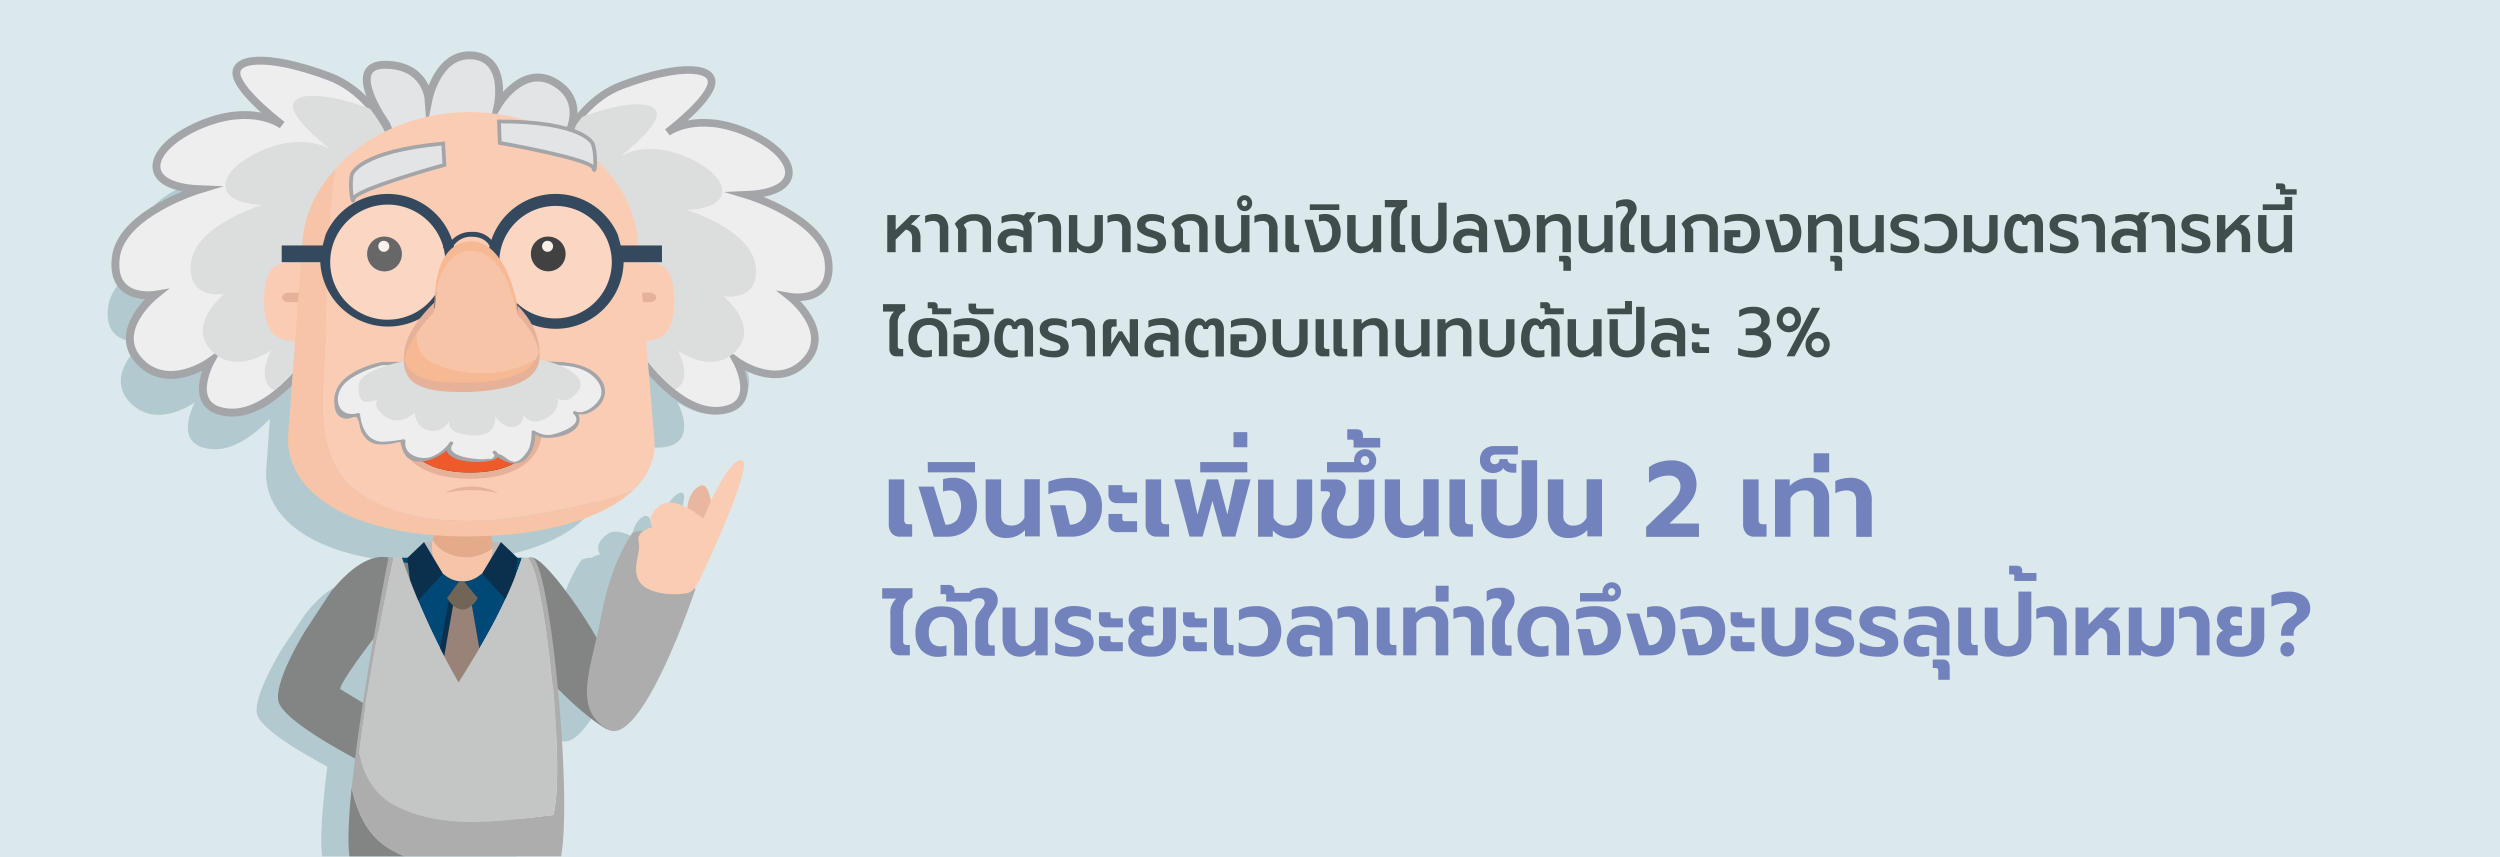 <?xml version="1.0" encoding="UTF-8"?> <svg xmlns="http://www.w3.org/2000/svg" viewBox="0 0 700 240"> <defs> <style>.cls-1{fill:#dbe9ec;}.cls-2{fill:#b2cacf;}.cls-3{fill:#414d4c;}.cls-4{fill:#7182bc;}.cls-5{fill:#004876;}.cls-6{fill:#838484;}.cls-7{fill:#b9bbbd;}.cls-8{fill:#f7c4a7;}.cls-9{fill:#e4ab8b;}.cls-10{fill:#0a304e;}.cls-11{fill:#998379;}.cls-12{fill:#716558;}.cls-13{fill:#adadad;}.cls-14{fill:#e9b7a0;}.cls-15{fill:#faccb4;}.cls-16,.cls-18,.cls-29{fill:#eeeeef;}.cls-16,.cls-18,.cls-19,.cls-23{stroke:#a3a5a8;stroke-miterlimit:10;}.cls-16{stroke-width:2.21px;}.cls-17{fill:#dbdedc;}.cls-18{stroke-width:2.14px;}.cls-19,.cls-23{fill:#e3e4e5;}.cls-19{stroke-width:2.21px;}.cls-20{fill:#e5b198;}.cls-21{fill:#414141;}.cls-22{fill:#f8efe9;}.cls-23{stroke-width:1.05px;}.cls-24,.cls-28{fill:#fff;}.cls-24{opacity:0.2;}.cls-25{fill:#34495e;}.cls-26{fill:#603917;}.cls-27{fill:#ef5a2a;}.cls-30{fill:#a3a5a8;}.cls-31{fill:#f7b894;}.cls-32{fill:none;}.cls-33{fill:#c4c6c6;}</style> </defs> <title>bQ4</title> <g id="Layer_2" data-name="Layer 2"> <g id="BG"> <rect class="cls-1" width="700" height="240"></rect> </g> <g id="Elements"> <path class="cls-2" d="M213.25,86.88c-1.31-11.13-20.95-17-20.95-17,15.71-.65,13.09-10.47,0-16s-20.4,0-20.4,0,9.93-7.52,11.24-12.11-7.2-5.89-22.91,0c-5.87,2.21-10.18,6.69-13.29,11.45h0c1.27-3.42,1.85-8.41-3.37-11.84-8.63-5.66-15.2,5.53-15.2,5.53s2.5-11.94-6.46-12.78-11.37,11.17-11.37,11.17-.6-8.81-11.25-8.78.39,15.31.39,15.31l.56,1.43-.29.13C96.68,47.69,91.86,42,85,39.45c-16.22-6.09-25-4.74-23.65,0s11.6,12.49,11.6,12.49-7.55-5.75-21.07,0-16.22,15.89,0,16.57c0,0-20.27,6.08-21.62,17.57s10.13,9.46,10.13,9.46-11.49,9.14-4.05,17.08,18.25,0,18.25,0-6.76,12.27,4.73,13.14c6.11.47,12-4.1,16.24-8.48l-1,14.06c-1,13.24,12.61,24,37.37,25.94a10.36,10.36,0,0,0-.28,1.13c0,.21-.07.42-.09.64h-2.11l-4.18,4h-4.94c-5.34-1.05-10.75,3.77-14.8,8.81L78.8,181.92h0c-3.63,6.16-7.36,13.63-6.91,17.64.42,3.8,10.14,9.92,19.76,15.1-.33,2.57-.62,5.09-.87,7.48.18.83.37,1.64.6,2.45-.23-.81-.42-1.62-.6-2.45-.77,7.54-1.09,13.92-.57,17.64h54.36c1.45-7.83.79-26.19-.8-43,8.13,8.16,12.57,10.34,12.57,10.34,8.88,5.62,22.72-35.92,22.72-35.92s-.09-.12-.24-.35a13.33,13.33,0,0,0,1.93-3.38s13.93-29.3,10.14-29.53c-2.42-.15-5.73,6-7.81,10.49-.52-2.25-1.17-4.48-2.67-3.9-2,.79-3.26,3.46-3.38,5.71-2.33-1.23-5.17-2.09-7.15-.56-3.92,3-1.84,5.5-1.84,5.5a7,7,0,0,0-2.37,1,7.6,7.6,0,0,0-2.76.5s-5.28,6.77-8,21c-.39,2.06-.82,4-1.25,5.88-5.3-9.24-14-20.78-16.7-20.57h0l-1.17,0-.09,0-2.42,0-4.19-4h-2.2a10.56,10.56,0,0,0-.33-1.62c17.33-.9,30.08-5.46,36.76-11.92,3.78-3.73,5.58-8.09,5.19-12.74L167,114.48c4,4.76,10.9,11.37,18.07,10.83,11.13-.84,4.59-12.73,4.59-12.73s10.47,7.68,17.67,0S203.43,96,203.43,96,214.56,98,213.25,86.88Zm-125.32,110s-1,.1,3.62-6.43c1.13-1.61,2.87-4,4.85-6.59-.89,5.11-1.84,10.77-2.72,16.51C90.34,198.34,87.93,196.89,87.93,196.89Z"></path> <path class="cls-3" d="M248.44,60.22h2.35v4.16l4.26-4.16h2.7l-2.7,2.62a3.4,3.4,0,0,1,2.09,1.32,4.46,4.46,0,0,1,.59,2.43v4h-2.34V66.77A3,3,0,0,0,255,65.1a2.16,2.16,0,0,0-1.38-.8l-2.84,2.78v3.54h-2.35Z"></path> <path class="cls-3" d="M263.14,64a2.43,2.43,0,0,0-.43-1.63,2,2,0,0,0-1.56-.49,4.6,4.6,0,0,0-2.11.56V60.49a4.81,4.81,0,0,1,1.17-.4,6.55,6.55,0,0,1,1.44-.16A3.67,3.67,0,0,1,264.52,61a4.59,4.59,0,0,1,1,3.12v6.49h-2.35Z"></path> <path class="cls-3" d="M268.26,64.28l-.93-1.61a7,7,0,0,1,2.34-2,6.4,6.4,0,0,1,3.06-.7A5.19,5.19,0,0,1,276.26,61a3.83,3.83,0,0,1,1.23,3v6.59h-2.35v-6.4a2.4,2.4,0,0,0-.6-1.79,2.57,2.57,0,0,0-1.81-.58,4.36,4.36,0,0,0-1.6.27,3.6,3.6,0,0,0-1.29.9l.76,1.28v6.32h-2.34Z"></path> <path class="cls-3" d="M280.34,70a3.08,3.08,0,0,1-1-2.46,3.28,3.28,0,0,1,1.94-3.1,5.19,5.19,0,0,1,2.19-.44,7,7,0,0,1,3.11.64V64.2a2.23,2.23,0,0,0-.68-1.78,3.34,3.34,0,0,0-2.17-.57,8.16,8.16,0,0,0-1.78.2,5.89,5.89,0,0,0-1.52.52V60.65a6.42,6.42,0,0,1,1.63-.51,10.39,10.39,0,0,1,2-.21,6.4,6.4,0,0,1,2.59.48l.81-1h2.58l-1.9,2.29a3.65,3.65,0,0,1,.72,2.41v6.48h-2.32v-4a5.94,5.94,0,0,0-2.83-.66,2.38,2.38,0,0,0-1.54.42,1.48,1.48,0,0,0-.51,1.22,1.21,1.21,0,0,0,.46,1,2.48,2.48,0,0,0,1.46.34,2.8,2.8,0,0,0,1.09-.19v1.89a5.59,5.59,0,0,1-1.72.23A3.87,3.87,0,0,1,280.34,70Z"></path> <path class="cls-3" d="M294.74,64a2.43,2.43,0,0,0-.44-1.63,2,2,0,0,0-1.56-.49,4.53,4.53,0,0,0-2.1.56V60.49a4.52,4.52,0,0,1,1.17-.4,6.46,6.46,0,0,1,1.43-.16A3.65,3.65,0,0,1,296.11,61a4.54,4.54,0,0,1,1,3.12v6.49h-2.34Z"></path> <path class="cls-3" d="M303.15,70.51a4.78,4.78,0,0,1-1.6-1.18v1.29H299.3V60.22h2.34v7.17A3,3,0,0,0,304.3,69a1.9,1.9,0,0,0,2.18-2.13V60.22h2.33V67a4.43,4.43,0,0,1-.45,2A3.42,3.42,0,0,1,307,70.39a3.93,3.93,0,0,1-2.07.52A4.37,4.37,0,0,1,303.15,70.51Z"></path> <path class="cls-3" d="M314.2,64a2.49,2.49,0,0,0-.43-1.63,2,2,0,0,0-1.56-.49,4.57,4.57,0,0,0-2.11.56V60.49a4.81,4.81,0,0,1,1.17-.4,6.53,6.53,0,0,1,1.43-.16A3.68,3.68,0,0,1,315.58,61a4.59,4.59,0,0,1,1,3.12v6.49H314.2Z"></path> <path class="cls-3" d="M320.15,70.68a4.23,4.23,0,0,1-1.68-.7V68.05a6.3,6.3,0,0,0,1.8.76,7.2,7.2,0,0,0,1.81.25,4.08,4.08,0,0,0,1.6-.23.88.88,0,0,0,.49-.88,1,1,0,0,0-.26-.71,1.9,1.9,0,0,0-.7-.43c-.29-.12-.85-.31-1.66-.57A6.36,6.36,0,0,1,319.18,65a2.59,2.59,0,0,1-.79-2,2.63,2.63,0,0,1,1.11-2.26,5,5,0,0,1,3-.79,7.93,7.93,0,0,1,1.91.22,5.47,5.47,0,0,1,1.51.59v2a5.54,5.54,0,0,0-1.47-.66,6.4,6.4,0,0,0-1.73-.25c-1.31,0-2,.38-2,1.13a.92.92,0,0,0,.24.66,1.78,1.78,0,0,0,.64.42c.27.11.69.25,1.24.43l.61.2a7.86,7.86,0,0,1,1.84.83,2.69,2.69,0,0,1,.92,1A3.43,3.43,0,0,1,326.5,68a2.54,2.54,0,0,1-1.05,2.11,5.17,5.17,0,0,1-3.16.81A10.61,10.61,0,0,1,320.15,70.68Z"></path> <path class="cls-3" d="M329.42,70a2.27,2.27,0,0,1-.52-1.59V64.28L328,62.67a6.89,6.89,0,0,1,2.33-2,6.4,6.4,0,0,1,3.06-.7A5.16,5.16,0,0,1,336.9,61a3.83,3.83,0,0,1,1.23,3v6.59h-2.34v-6.4a2.41,2.41,0,0,0-.61-1.79,2.57,2.57,0,0,0-1.81-.58,4.36,4.36,0,0,0-1.6.27,3.49,3.49,0,0,0-1.28.9l.75,1.28v3.34a.91.91,0,0,0,.22.71,1,1,0,0,0,.71.21h1v2.06h-2.25A1.88,1.88,0,0,1,329.42,70Z"></path> <path class="cls-3" d="M342.12,70.39A3.29,3.29,0,0,1,340.8,69a4.43,4.43,0,0,1-.45-2V60.22h2.34v6.63A1.9,1.9,0,0,0,344.85,69a3,3,0,0,0,2.66-1.59V60.22h2.35v10.4h-2.25V69.33a4.89,4.89,0,0,1-1.6,1.18,4.4,4.4,0,0,1-1.82.4A3.93,3.93,0,0,1,342.12,70.39Z"></path> <path class="cls-3" d="M347,58.47a2.3,2.3,0,0,1,0-3.15,2,2,0,0,1,1.5-.66,2,2,0,0,1,1.48.66,2.2,2.2,0,0,1,.62,1.57,2.16,2.16,0,0,1-.62,1.58,2,2,0,0,1-1.48.64A2,2,0,0,1,347,58.47Zm2-1a.88.88,0,0,0,.24-.6.85.85,0,0,0-.23-.59.7.7,0,0,0-.54-.26.75.75,0,0,0-.57.25.88.88,0,0,0-.23.6.92.92,0,0,0,.23.6.76.76,0,0,0,.57.26A.71.71,0,0,0,349.06,57.51ZM355.34,64a2.43,2.43,0,0,0-.43-1.63,2,2,0,0,0-1.56-.49,4.6,4.6,0,0,0-2.11.56V60.49a4.75,4.75,0,0,1,1.18-.4,6.4,6.4,0,0,1,1.43-.16A3.67,3.67,0,0,1,356.72,61a4.59,4.59,0,0,1,1,3.12v6.49h-2.35Z"></path> <path class="cls-3" d="M360.41,70a2.31,2.31,0,0,1-.51-1.6V60.22h2.35v7.44a1,1,0,0,0,.2.7,1,1,0,0,0,.67.2h.64v2.06h-1.88A1.84,1.84,0,0,1,360.41,70Z"></path> <path class="cls-3" d="M365.24,61.52h2.34l2.16,7.17a3.06,3.06,0,0,0,2.4-.92,3.78,3.78,0,0,0,.84-2.63,4.23,4.23,0,0,0-.58-2.47,2.06,2.06,0,0,0-1.82-.82,4.09,4.09,0,0,0-1.28.2V60.16a5.33,5.33,0,0,1,1.68-.23,4,4,0,0,1,3.28,1.38,5.94,5.94,0,0,1,1.12,3.83,5.88,5.88,0,0,1-.71,3A4.88,4.88,0,0,1,372.76,70a5.68,5.68,0,0,1-2.66.64H368Z"></path> <path class="cls-3" d="M366.75,57.22H375V58.8h-8.26Z"></path> <path class="cls-3" d="M379,70.39A3.29,3.29,0,0,1,377.68,69a4.31,4.31,0,0,1-.46-2V60.22h2.35v6.63A1.9,1.9,0,0,0,381.73,69a3,3,0,0,0,2.66-1.59V60.22h2.34v10.4h-2.25V69.33a4.78,4.78,0,0,1-1.6,1.18,4.33,4.33,0,0,1-1.82.4A3.87,3.87,0,0,1,379,70.39Z"></path> <path class="cls-3" d="M390.05,70a2.31,2.31,0,0,1-.51-1.6v-7a4,4,0,0,1,1.35-3.36h-3.14V56H394v1.92a3.41,3.41,0,0,0-1.58,1.26,4.17,4.17,0,0,0-.48,2.18v6.3a.74.74,0,0,0,.86.9h.65v2.06h-1.88A1.84,1.84,0,0,1,390.05,70Z"></path> <path class="cls-3" d="M397.56,70.35a4.13,4.13,0,0,1-1.71-1.57,4.36,4.36,0,0,1-.6-2.28V60.22h2.34V66.4a2.64,2.64,0,0,0,.65,1.9,2.5,2.5,0,0,0,1.92.68,2.47,2.47,0,0,0,1.9-.68,2.64,2.64,0,0,0,.65-1.9V56.74h2.34V66.5a4.36,4.36,0,0,1-.6,2.28,4.13,4.13,0,0,1-1.71,1.57,5.67,5.67,0,0,1-2.58.56A5.79,5.79,0,0,1,397.56,70.35Z"></path> <path class="cls-3" d="M407.9,70a3.08,3.08,0,0,1-1-2.46,3.31,3.31,0,0,1,2-3.1A5.11,5.11,0,0,1,411,64a7,7,0,0,1,3.11.64V64.2a2.23,2.23,0,0,0-.68-1.78,3.34,3.34,0,0,0-2.17-.57,8.23,8.23,0,0,0-1.78.2,6,6,0,0,0-1.52.52V60.65a6.56,6.56,0,0,1,1.63-.51,10.39,10.39,0,0,1,2-.21,5.05,5.05,0,0,1,3.6,1.14,4.06,4.06,0,0,1,1.2,3.07v6.48h-2.32v-4a5.94,5.94,0,0,0-2.83-.66,2.38,2.38,0,0,0-1.54.42,1.48,1.48,0,0,0-.51,1.22,1.23,1.23,0,0,0,.46,1,2.48,2.48,0,0,0,1.46.34,2.8,2.8,0,0,0,1.09-.19v1.89a5.55,5.55,0,0,1-1.72.23A3.89,3.89,0,0,1,407.9,70Z"></path> <path class="cls-3" d="M418.31,61.52h2.35l2.16,7.17a3.05,3.05,0,0,0,2.39-.92,3.78,3.78,0,0,0,.84-2.63,4.23,4.23,0,0,0-.58-2.47,2.06,2.06,0,0,0-1.82-.82,4.09,4.09,0,0,0-1.28.2V60.16a5.33,5.33,0,0,1,1.68-.23,4,4,0,0,1,3.28,1.38,6.83,6.83,0,0,1,.41,6.78A4.82,4.82,0,0,1,425.83,70a5.65,5.65,0,0,1-2.66.64H421Z"></path> <path class="cls-3" d="M430.29,60.22h2.26V61.5a4.7,4.7,0,0,1,1.63-1.18,4.84,4.84,0,0,1,1.88-.39A3.53,3.53,0,0,1,438.84,61a4,4,0,0,1,1,2.77v6.84h-2.34V63.89a1.82,1.82,0,0,0-2.07-2,3,3,0,0,0-2.75,1.59v7.18h-2.35Z"></path> <path class="cls-3" d="M437.75,73.82a.74.74,0,0,0-.11-.48.55.55,0,0,0-.44-.14h-.65V71.63h1.72a1.69,1.69,0,0,1,1.26.36,2,2,0,0,1,.33,1.31v2.53h-2.11Z"></path> <path class="cls-3" d="M443.79,70.39A3.29,3.29,0,0,1,442.47,69a4.43,4.43,0,0,1-.45-2V60.22h2.35v6.63A1.9,1.9,0,0,0,446.53,69a3,3,0,0,0,2.66-1.59V60.22h2.34v10.4h-2.25V69.33a4.78,4.78,0,0,1-1.6,1.18,4.37,4.37,0,0,1-1.82.4A3.93,3.93,0,0,1,443.79,70.39Z"></path> <path class="cls-3" d="M454.23,70a2.36,2.36,0,0,1-.5-1.6V63.5a3.6,3.6,0,0,1,.33-1.6,8.3,8.3,0,0,1,.94-1.43,8.91,8.91,0,0,0,.6-.86,1.46,1.46,0,0,0,.2-.73,1.14,1.14,0,0,0-.3-.88,1.53,1.53,0,0,0-1-.27,3.32,3.32,0,0,0-2,.68V56.53a4.45,4.45,0,0,1,1.3-.54,6,6,0,0,1,1.47-.18,3.07,3.07,0,0,1,2.24.73,2.64,2.64,0,0,1,.74,1.93,2.71,2.71,0,0,1-.26,1.2,8.84,8.84,0,0,1-.78,1.23,9,9,0,0,0-.82,1.27,2.86,2.86,0,0,0-.27,1.29v4.2a.93.93,0,0,0,.21.7.91.91,0,0,0,.66.2h.65v2.06H455.7A1.84,1.84,0,0,1,454.23,70Z"></path> <path class="cls-3" d="M461.26,70.39A3.29,3.29,0,0,1,459.94,69a4.43,4.43,0,0,1-.45-2V60.22h2.34v6.63A1.9,1.9,0,0,0,464,69a3,3,0,0,0,2.66-1.59V60.22H469v10.4h-2.25V69.33a4.78,4.78,0,0,1-1.6,1.18,4.4,4.4,0,0,1-1.82.4A3.93,3.93,0,0,1,461.26,70.39Z"></path> <path class="cls-3" d="M471.77,64.28l-.93-1.61a7,7,0,0,1,2.34-2,6.4,6.4,0,0,1,3.06-.7A5.18,5.18,0,0,1,479.77,61,3.83,3.83,0,0,1,481,64v6.59h-2.34v-6.4a2.41,2.41,0,0,0-.61-1.79,2.57,2.57,0,0,0-1.81-.58,4.36,4.36,0,0,0-1.6.27,3.49,3.49,0,0,0-1.28.9l.75,1.28v6.32h-2.34Z"></path> <path class="cls-3" d="M484.75,70.64a6.17,6.17,0,0,1-1.9-.76V64.44h4.43v2h-2.09V68.6a3.86,3.86,0,0,0,1.89.38,3.11,3.11,0,0,0,2.45-.93,3.94,3.94,0,0,0,.83-2.72,4.45,4.45,0,0,0-.37-2,2.31,2.31,0,0,0-1.21-1.13,5.79,5.79,0,0,0-2.29-.37,9.79,9.79,0,0,0-1.92.2,5.31,5.31,0,0,0-1.61.6V60.72a6.61,6.61,0,0,1,1.76-.59,10.88,10.88,0,0,1,2.17-.2,6.18,6.18,0,0,1,4.34,1.41,5.15,5.15,0,0,1,1.53,4,5.14,5.14,0,0,1-5.68,5.58A10.1,10.1,0,0,1,484.75,70.64Z"></path> <path class="cls-3" d="M494.24,61.52h2.35l2.16,7.17a3.05,3.05,0,0,0,2.39-.92,3.78,3.78,0,0,0,.84-2.63,4.31,4.31,0,0,0-.57-2.47,2.09,2.09,0,0,0-1.83-.82,4.09,4.09,0,0,0-1.28.2V60.16a5.33,5.33,0,0,1,1.68-.23,4,4,0,0,1,3.28,1.38,6.83,6.83,0,0,1,.41,6.78A4.82,4.82,0,0,1,501.76,70a5.65,5.65,0,0,1-2.66.64H497Z"></path> <path class="cls-3" d="M506.23,60.22h2.25V61.5a4.7,4.7,0,0,1,1.63-1.18,4.84,4.84,0,0,1,1.88-.39A3.55,3.55,0,0,1,514.78,61a4,4,0,0,1,1,2.77v6.84h-2.35V63.89a1.82,1.82,0,0,0-2.07-2,3,3,0,0,0-2.75,1.59v7.18h-2.34Z"></path> <path class="cls-3" d="M513.69,73.82a.73.73,0,0,0-.12-.48.55.55,0,0,0-.44-.14h-.65V71.63h1.72a1.69,1.69,0,0,1,1.26.36,2,2,0,0,1,.33,1.31v2.53h-2.1Z"></path> <path class="cls-3" d="M519.72,70.39A3.29,3.29,0,0,1,518.4,69a4.43,4.43,0,0,1-.45-2V60.22h2.35v6.63A1.9,1.9,0,0,0,522.46,69a3,3,0,0,0,2.66-1.59V60.22h2.34v10.4h-2.25V69.33a4.78,4.78,0,0,1-1.6,1.18,4.37,4.37,0,0,1-1.82.4A3.93,3.93,0,0,1,519.72,70.39Z"></path> <path class="cls-3" d="M531.07,70.68a4.35,4.35,0,0,1-1.69-.7V68.05a6.3,6.3,0,0,0,1.8.76,7.34,7.34,0,0,0,1.82.25,4.12,4.12,0,0,0,1.6-.23.9.9,0,0,0,.49-.88,1,1,0,0,0-.26-.71,2,2,0,0,0-.7-.43c-.3-.12-.85-.31-1.67-.57A6.44,6.44,0,0,1,530.09,65a2.9,2.9,0,0,1,.33-4.26,5,5,0,0,1,3-.79,8,8,0,0,1,1.91.22,5.27,5.27,0,0,1,1.5.59v2a5.26,5.26,0,0,0-1.47-.66,6.33,6.33,0,0,0-1.72-.25c-1.32,0-2,.38-2,1.13a.92.92,0,0,0,.24.66,1.83,1.83,0,0,0,.65.42c.27.11.68.25,1.24.43l.61.2a7.76,7.76,0,0,1,1.83.83,2.64,2.64,0,0,1,.93,1,3.6,3.6,0,0,1,.26,1.44,2.54,2.54,0,0,1-1,2.11,5.13,5.13,0,0,1-3.16.81A10.43,10.43,0,0,1,531.07,70.68Z"></path> <path class="cls-3" d="M538.89,70.07V68.13a5.25,5.25,0,0,0,3.2.85,3.61,3.61,0,0,0,2.6-.88,3.56,3.56,0,0,0,.92-2.67,3.18,3.18,0,0,0-3.52-3.58,5.28,5.28,0,0,0-3.14.86v-2a6.64,6.64,0,0,1,3.62-.83,5.41,5.41,0,0,1,4,1.44A5.48,5.48,0,0,1,548,65.43a5,5,0,0,1-5.44,5.48A6.63,6.63,0,0,1,538.89,70.07Z"></path> <path class="cls-3" d="M553.71,70.51a4.78,4.78,0,0,1-1.6-1.18v1.29h-2.25V60.22h2.34v7.17A3,3,0,0,0,554.86,69,1.9,1.9,0,0,0,557,66.85V60.22h2.33V67a4.43,4.43,0,0,1-.45,2,3.29,3.29,0,0,1-1.32,1.42,3.93,3.93,0,0,1-2.07.52A4.37,4.37,0,0,1,553.71,70.51Z"></path> <path class="cls-3" d="M562.53,69.58a5.32,5.32,0,0,1-1.31-3.9,8.8,8.8,0,0,1,.48-3.05,4.48,4.48,0,0,1,1.33-2,2.88,2.88,0,0,1,1.9-.7,2.13,2.13,0,0,1,2,1.1,2.06,2.06,0,0,1,1-.84,3.63,3.63,0,0,1,1.42-.26,2.37,2.37,0,0,1,2,.88,3.74,3.74,0,0,1,.69,2.36v7.45h-2.35V63.35a2.23,2.23,0,0,0-.22-1.14.82.82,0,0,0-.76-.36c-.61,0-1,.38-1.12,1.13h-1.31c-.08-.75-.4-1.13-1-1.13s-.92.33-1.23,1a6.74,6.74,0,0,0-.47,2.85q0,3.3,2.86,3.3a4,4,0,0,0,1.27-.19v1.89a5.64,5.64,0,0,1-1.68.23A4.76,4.76,0,0,1,562.53,69.58Z"></path> <path class="cls-3" d="M575.65,70.68A4.28,4.28,0,0,1,574,70V68.05a6.3,6.3,0,0,0,1.8.76,7.28,7.28,0,0,0,1.82.25,4,4,0,0,0,1.59-.23.88.88,0,0,0,.49-.88,1,1,0,0,0-.26-.71,1.9,1.9,0,0,0-.7-.43c-.29-.12-.85-.31-1.66-.57A6.36,6.36,0,0,1,574.67,65a2.59,2.59,0,0,1-.79-2A2.63,2.63,0,0,1,575,60.72a5,5,0,0,1,3-.79,7.93,7.93,0,0,1,1.91.22,5.34,5.34,0,0,1,1.51.59v2a5.54,5.54,0,0,0-1.47-.66,6.4,6.4,0,0,0-1.73-.25c-1.31,0-2,.38-2,1.13a.92.92,0,0,0,.24.66,1.78,1.78,0,0,0,.64.42c.28.11.69.25,1.24.43l.61.2a7.86,7.86,0,0,1,1.84.83,2.61,2.61,0,0,1,.92,1A3.43,3.43,0,0,1,582,68a2.54,2.54,0,0,1-1,2.11,5.15,5.15,0,0,1-3.16.81A10.43,10.43,0,0,1,575.65,70.68Z"></path> <path class="cls-3" d="M587,64a2.43,2.43,0,0,0-.43-1.63,2,2,0,0,0-1.56-.49,4.6,4.6,0,0,0-2.11.56V60.49a4.75,4.75,0,0,1,1.18-.4,6.4,6.4,0,0,1,1.43-.16A3.67,3.67,0,0,1,588.39,61a4.59,4.59,0,0,1,1,3.12v6.49H587Z"></path> <path class="cls-3" d="M592.21,70a3.08,3.08,0,0,1-1-2.46,3.36,3.36,0,0,1,.51-1.85,3.46,3.46,0,0,1,1.44-1.25,5.12,5.12,0,0,1,2.19-.44,7,7,0,0,1,3.1.64V64.2a2.22,2.22,0,0,0-.67-1.78,3.34,3.34,0,0,0-2.17-.57,8.16,8.16,0,0,0-1.78.2,6,6,0,0,0-1.53.52V60.65a6.65,6.65,0,0,1,1.64-.51,10.24,10.24,0,0,1,2-.21,6.32,6.32,0,0,1,2.58.48l.82-1H602l-1.9,2.29a3.65,3.65,0,0,1,.72,2.41v6.48h-2.33v-4a5.87,5.87,0,0,0-2.82-.66,2.36,2.36,0,0,0-1.54.42,1.48,1.48,0,0,0-.51,1.22,1.21,1.21,0,0,0,.46,1,2.46,2.46,0,0,0,1.46.34,2.8,2.8,0,0,0,1.09-.19v1.89a5.59,5.59,0,0,1-1.72.23A3.86,3.86,0,0,1,592.21,70Z"></path> <path class="cls-3" d="M606.61,64a2.43,2.43,0,0,0-.44-1.63,2,2,0,0,0-1.56-.49,4.53,4.53,0,0,0-2.1.56V60.49a4.52,4.52,0,0,1,1.17-.4,6.4,6.4,0,0,1,1.43-.16A3.66,3.66,0,0,1,608,61a4.54,4.54,0,0,1,1,3.12v6.49h-2.34Z"></path> <path class="cls-3" d="M612.56,70.68a4.35,4.35,0,0,1-1.69-.7V68.05a6.3,6.3,0,0,0,1.8.76,7.34,7.34,0,0,0,1.82.25,4.12,4.12,0,0,0,1.6-.23.9.9,0,0,0,.49-.88,1,1,0,0,0-.26-.71,2,2,0,0,0-.7-.43c-.3-.12-.85-.31-1.67-.57A6.44,6.44,0,0,1,611.58,65a2.62,2.62,0,0,1-.78-2,2.65,2.65,0,0,1,1.1-2.26,5.06,5.06,0,0,1,3-.79,8,8,0,0,1,1.91.22,5.27,5.27,0,0,1,1.5.59v2a5.26,5.26,0,0,0-1.47-.66,6.33,6.33,0,0,0-1.72-.25c-1.32,0-2,.38-2,1.13a.92.92,0,0,0,.24.66,1.83,1.83,0,0,0,.65.42c.27.11.68.25,1.24.43l.61.2a7.76,7.76,0,0,1,1.83.83,2.64,2.64,0,0,1,.93,1A3.6,3.6,0,0,1,618.9,68a2.54,2.54,0,0,1-1,2.11,5.13,5.13,0,0,1-3.16.81A10.43,10.43,0,0,1,612.56,70.68Z"></path> <path class="cls-3" d="M620.75,60.22h2.35v4.16l4.26-4.16h2.7l-2.7,2.62a3.43,3.43,0,0,1,2.09,1.32,4.46,4.46,0,0,1,.59,2.43v4h-2.35V66.77a3,3,0,0,0-.37-1.67,2.22,2.22,0,0,0-1.38-.8l-2.84,2.78v3.54h-2.35Z"></path> <path class="cls-3" d="M634.05,70.39A3.29,3.29,0,0,1,632.73,69a4.31,4.31,0,0,1-.46-2V60.22h2.35v6.63A1.9,1.9,0,0,0,636.78,69a3,3,0,0,0,2.66-1.59V60.22h2.34v10.4h-2.25V69.33a4.78,4.78,0,0,1-1.6,1.18,4.33,4.33,0,0,1-1.82.4A3.87,3.87,0,0,1,634.05,70.39Z"></path> <path class="cls-3" d="M633.57,57.22h6.14V55.13h2.11V58.8h-8.25Z"></path> <path class="cls-3" d="M638.42,53.36a.44.44,0,0,0-.07-.3.38.38,0,0,0-.3-.09h-.77V51.35h1.49c.75,0,1.13.35,1.13,1V53h3.17v1.48h-4.65Z"></path> <path class="cls-3" d="M249.54,99.2a2.33,2.33,0,0,1-.51-1.6v-7a4,4,0,0,1,1.35-3.36h-3.14V85.16h6.21v1.92a3.25,3.25,0,0,0-1.58,1.26,4.07,4.07,0,0,0-.49,2.18v6.3a1,1,0,0,0,.2.7,1,1,0,0,0,.67.19h.64v2.06H251A1.87,1.87,0,0,1,249.54,99.2Z"></path> <path class="cls-3" d="M255.67,98.73a5.32,5.32,0,0,1-1.3-3.89,6.54,6.54,0,0,1,.67-3.08,4.66,4.66,0,0,1,1.94-2,6.17,6.17,0,0,1,3-.69,5.26,5.26,0,0,1,4,1.32,4.84,4.84,0,0,1,1.25,3.45v5.92h-2.34V93.83a3,3,0,0,0-.68-2.09A2.86,2.86,0,0,0,260,91a2.91,2.91,0,0,0-2.34,1,4.23,4.23,0,0,0-.86,2.83,3.6,3.6,0,0,0,.74,2.48,2.69,2.69,0,0,0,2.12.82,4.09,4.09,0,0,0,1.28-.19v1.88a5.32,5.32,0,0,1-1.68.24A4.76,4.76,0,0,1,255.67,98.73Z"></path> <path class="cls-3" d="M261,86.73a.52.52,0,0,0-.08-.31.42.42,0,0,0-.31-.1h-.85V84.61h1.57a1.23,1.23,0,0,1,.93.32,1.17,1.17,0,0,1,.29.79v.62h3.79V88H261Z"></path> <path class="cls-3" d="M268.94,99.79A6.18,6.18,0,0,1,267,99V93.59h4.43v2h-2.09v2.16a3.86,3.86,0,0,0,1.89.39,3.11,3.11,0,0,0,2.45-.93,3.94,3.94,0,0,0,.83-2.72,4.53,4.53,0,0,0-.37-2A2.3,2.3,0,0,0,273,91.38a5.79,5.79,0,0,0-2.29-.37,9.79,9.79,0,0,0-1.92.2,5.59,5.59,0,0,0-1.61.59V89.88a6.27,6.27,0,0,1,1.76-.59,10.87,10.87,0,0,1,2.17-.21,6.18,6.18,0,0,1,4.34,1.41,5.16,5.16,0,0,1,1.53,4,5.14,5.14,0,0,1-5.68,5.58A10.1,10.1,0,0,1,268.94,99.79Z"></path> <path class="cls-3" d="M271.59,87.49a2.09,2.09,0,0,1-.4-1.4V85h2.11v.9a.55.55,0,0,0,.11.41.53.53,0,0,0,.4.11h4.4V88h-5.36A1.57,1.57,0,0,1,271.59,87.49Z"></path> <path class="cls-3" d="M279.74,98.73a5.32,5.32,0,0,1-1.31-3.89,8.76,8.76,0,0,1,.48-3,4.58,4.58,0,0,1,1.33-2,3,3,0,0,1,1.9-.7,2.14,2.14,0,0,1,2,1.11,2,2,0,0,1,1-.84,3.72,3.72,0,0,1,1.43-.27,2.4,2.4,0,0,1,2,.89,3.78,3.78,0,0,1,.68,2.36v7.44h-2.34V92.5a2.32,2.32,0,0,0-.22-1.13.82.82,0,0,0-.76-.36c-.62,0-1,.37-1.13,1.12h-1.31c-.07-.75-.39-1.12-1-1.12s-.91.33-1.23,1a6.83,6.83,0,0,0-.47,2.85c0,2.2,1,3.3,2.86,3.3A4.09,4.09,0,0,0,285,98v1.88a5.32,5.32,0,0,1-1.68.24A4.76,4.76,0,0,1,279.74,98.73Z"></path> <path class="cls-3" d="M292.86,99.83a4.2,4.2,0,0,1-1.69-.7V97.21A6.3,6.3,0,0,0,293,98a7.84,7.84,0,0,0,1.82.25,4.12,4.12,0,0,0,1.6-.23.9.9,0,0,0,.49-.88,1,1,0,0,0-.26-.71,2.16,2.16,0,0,0-.7-.44c-.3-.11-.85-.3-1.66-.56a6.49,6.49,0,0,1-2.38-1.26,2.64,2.64,0,0,1-.78-2,2.6,2.6,0,0,1,1.11-2.25,5,5,0,0,1,3-.8,8,8,0,0,1,1.91.23,5,5,0,0,1,1.5.59v2a5.33,5.33,0,0,0-1.46-.66,6.08,6.08,0,0,0-1.73-.25c-1.32,0-2,.37-2,1.12a.93.93,0,0,0,.24.67,2,2,0,0,0,.65.41c.27.11.68.26,1.24.44l.61.2a7.38,7.38,0,0,1,1.83.83,2.57,2.57,0,0,1,.93,1,3.43,3.43,0,0,1,.27,1.44,2.55,2.55,0,0,1-1.06,2.11,5.13,5.13,0,0,1-3.16.81A9.8,9.8,0,0,1,292.86,99.83Z"></path> <path class="cls-3" d="M304.23,93.13a2.46,2.46,0,0,0-.44-1.64,2,2,0,0,0-1.56-.48,4.53,4.53,0,0,0-2.1.56V89.65a4.52,4.52,0,0,1,1.17-.4,6.49,6.49,0,0,1,1.43-.17,3.65,3.65,0,0,1,2.87,1.09,4.51,4.51,0,0,1,1,3.11v6.49h-2.34Z"></path> <path class="cls-3" d="M308.79,91.65a2.36,2.36,0,0,1,.56-1.69,2.16,2.16,0,0,1,1.62-.59h1.68v2.07H312a.87.87,0,0,0-.67.21,1.19,1.19,0,0,0-.18.76v3.87l2.12-3.5h.92l2.13,3.5V89.37h2.32v10.4h-2.1l-2.81-4.68-2.81,4.68h-2.1Z"></path> <path class="cls-3" d="M321.47,99.19a3.07,3.07,0,0,1-1-2.47,3.32,3.32,0,0,1,.51-1.84,3.39,3.39,0,0,1,1.44-1.25,5,5,0,0,1,2.19-.45,7,7,0,0,1,3.1.65v-.47a2.21,2.21,0,0,0-.68-1.78,3.34,3.34,0,0,0-2.17-.57,8.22,8.22,0,0,0-1.78.19,6.44,6.44,0,0,0-1.52.53V89.8a7.06,7.06,0,0,1,1.63-.5,9.71,9.71,0,0,1,2-.22,5.05,5.05,0,0,1,3.6,1.15A4.05,4.05,0,0,1,330,93.3v6.47H327.7v-4a5.94,5.94,0,0,0-2.83-.66,2.38,2.38,0,0,0-1.54.42,1.47,1.47,0,0,0-.51,1.21,1.25,1.25,0,0,0,.46,1.06,2.48,2.48,0,0,0,1.46.34,2.76,2.76,0,0,0,1.09-.19v1.88a5.21,5.21,0,0,1-1.71.24A3.9,3.9,0,0,1,321.47,99.19Z"></path> <path class="cls-3" d="M333.18,98.73a5.32,5.32,0,0,1-1.31-3.89,8.76,8.76,0,0,1,.48-3,4.58,4.58,0,0,1,1.33-2,3,3,0,0,1,1.9-.7,2.14,2.14,0,0,1,2,1.11,2,2,0,0,1,1-.84,3.72,3.72,0,0,1,1.43-.27,2.4,2.4,0,0,1,2,.89,3.78,3.78,0,0,1,.68,2.36v7.44h-2.34V92.5a2.32,2.32,0,0,0-.22-1.13.82.82,0,0,0-.76-.36c-.62,0-1,.37-1.13,1.12h-1.31c-.07-.75-.39-1.12-1-1.12s-.91.33-1.23,1a6.83,6.83,0,0,0-.47,2.85c0,2.2,1,3.3,2.86,3.3a4.09,4.09,0,0,0,1.28-.19v1.88a5.32,5.32,0,0,1-1.68.24A4.76,4.76,0,0,1,333.18,98.73Z"></path> <path class="cls-3" d="M346.44,99.79a6.18,6.18,0,0,1-1.9-.75V93.59H349v2h-2.09v2.16a3.86,3.86,0,0,0,1.89.39,3.11,3.11,0,0,0,2.45-.93,3.94,3.94,0,0,0,.83-2.72,4.69,4.69,0,0,0-.36-2,2.35,2.35,0,0,0-1.22-1.12,5.79,5.79,0,0,0-2.29-.37,9.61,9.61,0,0,0-1.91.2,5.55,5.55,0,0,0-1.62.59V89.88a6.27,6.27,0,0,1,1.76-.59,10.87,10.87,0,0,1,2.17-.21,6.18,6.18,0,0,1,4.34,1.41,5.17,5.17,0,0,1,1.54,4A5.58,5.58,0,0,1,353,98.57a5.65,5.65,0,0,1-4.22,1.5A10.1,10.1,0,0,1,346.44,99.79Z"></path> <path class="cls-3" d="M358.66,99.5a4.08,4.08,0,0,1-1.72-1.56,4.37,4.37,0,0,1-.6-2.29V89.37h2.34v6.19a2.65,2.65,0,0,0,.65,1.9,2.54,2.54,0,0,0,1.92.68,2.5,2.5,0,0,0,1.9-.68,2.65,2.65,0,0,0,.65-1.9V89.37h2.34v6.28a4.37,4.37,0,0,1-.6,2.29,4.14,4.14,0,0,1-1.7,1.56,6.17,6.17,0,0,1-5.18,0Z"></path> <path class="cls-3" d="M368.87,99.2a2.33,2.33,0,0,1-.51-1.6V89.37h2.34v7.45a.93.93,0,0,0,.21.7.91.91,0,0,0,.66.19h.65v2.06h-1.88A1.86,1.86,0,0,1,368.87,99.2Zm5,0a2.38,2.38,0,0,1-.5-1.6V89.37h2.34v7.45a.93.93,0,0,0,.21.7.91.91,0,0,0,.66.19h.65v2.06H375.3A1.87,1.87,0,0,1,373.83,99.2Z"></path> <path class="cls-3" d="M379,89.37h2.26v1.29a4.61,4.61,0,0,1,1.63-1.18,4.84,4.84,0,0,1,1.87-.4,3.54,3.54,0,0,1,2.79,1.08,4,4,0,0,1,1,2.77v6.84H386.2V93.05a1.82,1.82,0,0,0-2.07-2,3,3,0,0,0-2.75,1.59v7.17H379Z"></path> <path class="cls-3" d="M392.53,99.55a3.35,3.35,0,0,1-1.32-1.42,4.43,4.43,0,0,1-.45-2V89.37h2.34V96a1.9,1.9,0,0,0,2.16,2.14,3,3,0,0,0,2.66-1.59V89.37h2.35v10.4H398V98.49a4.78,4.78,0,0,1-1.6,1.18,4.57,4.57,0,0,1-1.82.4A4,4,0,0,1,392.53,99.55Z"></path> <path class="cls-3" d="M402.48,89.37h2.26v1.29a4.61,4.61,0,0,1,1.63-1.18,4.85,4.85,0,0,1,1.88-.4A3.53,3.53,0,0,1,411,90.16a4,4,0,0,1,1,2.77v6.84h-2.34V93.05a1.82,1.82,0,0,0-2.07-2,3,3,0,0,0-2.75,1.59v7.17h-2.35Z"></path> <path class="cls-3" d="M416.56,99.5a4.11,4.11,0,0,1-1.71-1.56,4.37,4.37,0,0,1-.6-2.29V89.37h2.34v6.19a2.65,2.65,0,0,0,.65,1.9,2.54,2.54,0,0,0,1.92.68,2.5,2.5,0,0,0,1.9-.68,2.65,2.65,0,0,0,.65-1.9V89.37h2.34v6.28a4.37,4.37,0,0,1-.6,2.29,4.11,4.11,0,0,1-1.71,1.56,5.54,5.54,0,0,1-2.58.57A5.66,5.66,0,0,1,416.56,99.5Z"></path> <path class="cls-3" d="M427.21,98.73a5.32,5.32,0,0,1-1.31-3.89,8.76,8.76,0,0,1,.48-3,4.58,4.58,0,0,1,1.33-2,2.94,2.94,0,0,1,1.9-.7,2.11,2.11,0,0,1,2,1.11,2,2,0,0,1,1-.84,3.67,3.67,0,0,1,1.42-.27,2.41,2.41,0,0,1,2,.89,3.78,3.78,0,0,1,.68,2.36v7.44h-2.35V92.5a2.21,2.21,0,0,0-.22-1.13.8.8,0,0,0-.75-.36c-.62,0-1,.37-1.13,1.12H431c-.08-.75-.4-1.12-1-1.12s-.92.33-1.23,1a6.83,6.83,0,0,0-.47,2.85q0,3.3,2.86,3.3a4.09,4.09,0,0,0,1.28-.19v1.88a5.32,5.32,0,0,1-1.68.24A4.75,4.75,0,0,1,427.21,98.73Z"></path> <path class="cls-3" d="M432.51,86.73a.52.52,0,0,0-.08-.31.42.42,0,0,0-.31-.1h-.85V84.61h1.57a1.19,1.19,0,0,1,.92.32,1.13,1.13,0,0,1,.3.79v.62h3.79V88h-5.34Z"></path> <path class="cls-3" d="M440.71,99.55a3.35,3.35,0,0,1-1.32-1.42,4.43,4.43,0,0,1-.45-2V89.37h2.34V96a1.9,1.9,0,0,0,2.16,2.14,3,3,0,0,0,2.66-1.59V89.37h2.35v10.4h-2.26V98.49a4.78,4.78,0,0,1-1.6,1.18,4.48,4.48,0,0,1-1.81.4A4,4,0,0,1,440.71,99.55Z"></path> <path class="cls-3" d="M453,99.5a4.08,4.08,0,0,1-1.72-1.56,4.37,4.37,0,0,1-.6-2.29V89.37H453v6.19a2.65,2.65,0,0,0,.64,1.9,2.54,2.54,0,0,0,1.92.68,2.5,2.5,0,0,0,1.9-.68,2.61,2.61,0,0,0,.65-1.9V85.9h2.35v9.75a4.37,4.37,0,0,1-.6,2.29,4.11,4.11,0,0,1-1.71,1.56,6.17,6.17,0,0,1-5.18,0Z"></path> <path class="cls-3" d="M450.07,86.38H455v-2.1h1.94V88h-6.85Z"></path> <path class="cls-3" d="M463.32,99.19a3.1,3.1,0,0,1-1-2.47,3.32,3.32,0,0,1,.51-1.84,3.39,3.39,0,0,1,1.44-1.25,5,5,0,0,1,2.19-.45,7,7,0,0,1,3.1.65v-.47a2.21,2.21,0,0,0-.67-1.78,3.36,3.36,0,0,0-2.17-.57,8.09,8.09,0,0,0-1.78.19,6.37,6.37,0,0,0-1.53.53V89.8a7.16,7.16,0,0,1,1.64-.5,9.57,9.57,0,0,1,2-.22,5.05,5.05,0,0,1,3.6,1.15,4,4,0,0,1,1.2,3.07v6.47h-2.33v-4a5.9,5.9,0,0,0-2.82-.66,2.41,2.41,0,0,0-1.55.42,1.5,1.5,0,0,0-.5,1.21,1.23,1.23,0,0,0,.46,1.06,2.46,2.46,0,0,0,1.46.34,2.83,2.83,0,0,0,1.09-.19v1.88a5.28,5.28,0,0,1-1.72.24A3.9,3.9,0,0,1,463.32,99.19Z"></path> <path class="cls-3" d="M474.08,93.15a2.05,2.05,0,0,1-.36-1.33V90.58h2.11v.8a.57.57,0,0,0,.12.41.64.64,0,0,0,.42.11h2.17v1.67h-3.21A1.58,1.58,0,0,1,474.08,93.15Zm0,5.26a2,2,0,0,1-.36-1.32V95.85h2.11v.79a.54.54,0,0,0,.12.41.59.59,0,0,0,.42.12h2.17v1.67h-3.21A1.55,1.55,0,0,1,474.08,98.41Z"></path> <path class="cls-3" d="M488.51,99.87a6.86,6.86,0,0,1-1.84-.58V97.4a8.52,8.52,0,0,0,3.73.84,3.89,3.89,0,0,0,2.35-.59,2,2,0,0,0,.79-1.71,1.77,1.77,0,0,0-.77-1.62,4.58,4.58,0,0,0-2.37-.47h-1.61V91.94h1.55a3.59,3.59,0,0,0,2.05-.51,1.77,1.77,0,0,0,.76-1.57,1.91,1.91,0,0,0-.67-1.59,2.91,2.91,0,0,0-1.9-.55,6.49,6.49,0,0,0-1.89.26,7.44,7.44,0,0,0-1.71.83v-1.9a7.36,7.36,0,0,1,3.92-1,5.1,5.1,0,0,1,3.45,1,3.57,3.57,0,0,1,1.16,2.84,3.27,3.27,0,0,1-2,3.11,3.43,3.43,0,0,1,1.79,1.18,3.23,3.23,0,0,1,.61,2,3.67,3.67,0,0,1-1.24,3,6,6,0,0,1-4,1.06A12.08,12.08,0,0,1,488.51,99.87Z"></path> <path class="cls-3" d="M499.17,92.55a3.39,3.39,0,0,1-1.23-1.29,3.63,3.63,0,0,1-.45-1.79,3.7,3.7,0,0,1,.45-1.8,3.42,3.42,0,0,1,1.23-1.3,3.16,3.16,0,0,1,1.7-.47,3.24,3.24,0,0,1,1.71.47,3.42,3.42,0,0,1,1.23,1.3,3.6,3.6,0,0,1,.46,1.8,3.54,3.54,0,0,1-.46,1.79,3.39,3.39,0,0,1-1.23,1.29,3.25,3.25,0,0,1-1.71.48A3.17,3.17,0,0,1,499.17,92.55Zm2.93-1.77a1.78,1.78,0,0,0,.49-1.27,1.81,1.81,0,0,0-.49-1.29,1.65,1.65,0,0,0-1.23-.52,1.63,1.63,0,0,0-1.21.52,1.77,1.77,0,0,0-.49,1.29,1.74,1.74,0,0,0,.49,1.27,1.59,1.59,0,0,0,1.21.52A1.62,1.62,0,0,0,502.1,90.78Zm5.27-4.59h2.27l-7.15,13.58h-2.27Zm-.11,13.4A3.46,3.46,0,0,1,506,98.3a3.66,3.66,0,0,1-.45-1.79,3.7,3.7,0,0,1,.45-1.8,3.42,3.42,0,0,1,1.23-1.3,3.17,3.17,0,0,1,1.7-.48,3.25,3.25,0,0,1,1.71.48,3.42,3.42,0,0,1,1.23,1.3,3.7,3.7,0,0,1,.45,1.8,3.66,3.66,0,0,1-.45,1.79,3.46,3.46,0,0,1-1.23,1.29,3.25,3.25,0,0,1-1.71.48A3.17,3.17,0,0,1,507.26,99.59Zm2.91-1.77a1.8,1.8,0,0,0,.49-1.27,1.86,1.86,0,0,0-.49-1.3,1.64,1.64,0,0,0-1.23-.51,1.62,1.62,0,0,0-1.21.51,1.81,1.81,0,0,0-.49,1.3,1.76,1.76,0,0,0,.49,1.27,1.63,1.63,0,0,0,1.21.52A1.65,1.65,0,0,0,510.17,97.82Z"></path> <path class="cls-4" d="M249.69,149.34a3.8,3.8,0,0,1-.84-2.62V134.24h4.33v11.25a1.46,1.46,0,0,0,.29,1,1.25,1.25,0,0,0,.94.3h1v3.48h-3.3A3.05,3.05,0,0,1,249.69,149.34Z"></path> <path class="cls-4" d="M257.17,136.25h4.3l3.25,10.65a4,4,0,0,0,3.25-1.34,7.07,7.07,0,0,0,.34-7.12,2.81,2.81,0,0,0-2.45-1.11,5.83,5.83,0,0,0-1.82.3v-3.42a8.16,8.16,0,0,1,2.71-.42,6.15,6.15,0,0,1,5.08,2.08,9.13,9.13,0,0,1,1.7,5.9,9,9,0,0,1-1.11,4.59,7.48,7.48,0,0,1-3,2.92,8.58,8.58,0,0,1-4.15,1h-3.81Z"></path> <path class="cls-4" d="M259.76,129.38H273v2.88h-13.2Z"></path> <path class="cls-4" d="M278.69,149.93a5.33,5.33,0,0,1-2-2.22,6.94,6.94,0,0,1-.7-3.15V134.24h4.33v10q0,2.91,2.94,2.91a3.84,3.84,0,0,0,2.07-.53,4.55,4.55,0,0,0,1.52-1.63v-10.8h4.3v16H287v-1.8a6.6,6.6,0,0,1-2.35,1.68,7.09,7.09,0,0,1-2.78.57A6.05,6.05,0,0,1,278.69,149.93Z"></path> <path class="cls-4" d="M294,141.47h4.28l1.28,5.43a4.42,4.42,0,0,0,3.26-1.28,4.63,4.63,0,0,0,1.3-3.49,4.85,4.85,0,0,0-1.21-3.6c-.81-.8-2.19-1.2-4.15-1.2a14,14,0,0,0-2.82.3,9.43,9.43,0,0,0-2.39.78V134.9a12.2,12.2,0,0,1,2.72-.81,17.09,17.09,0,0,1,3.2-.3q4.43,0,6.74,2.11a7.93,7.93,0,0,1,2.33,6.17,8,8,0,0,1-1.16,4.32,7.89,7.89,0,0,1-3.1,2.88,9.11,9.11,0,0,1-4.29,1h-3.91Z"></path> <path class="cls-4" d="M311,140.22a2.91,2.91,0,0,1-.63-2.05v-2.34h3.88v1.29a.78.78,0,0,0,.17.57.8.8,0,0,0,.6.18h3.36v3h-5.33A2.68,2.68,0,0,1,311,140.22Zm0,8.09a3,3,0,0,1-.63-2.07V143.9h3.88v1.29a.78.78,0,0,0,.17.57.8.8,0,0,0,.6.18h3.36V149h-5.33A2.64,2.64,0,0,1,311,148.31Z"></path> <path class="cls-4" d="M321.62,149.34a3.8,3.8,0,0,1-.84-2.62V134.24h4.33v11.25a1.46,1.46,0,0,0,.29,1,1.25,1.25,0,0,0,.94.3h1v3.48H324A3.07,3.07,0,0,1,321.62,149.34Z"></path> <path class="cls-4" d="M328.82,134.24h4.33l2.14,9.81,2.62-9.81h3.14l2.62,9.81,2.13-9.81h4.34l-4.25,16h-3.68l-2.73-10-2.74,10h-3.67Z"></path> <path class="cls-4" d="M336.06,129.38h13.19v2.88H336.06Z"></path> <path class="cls-4" d="M345.38,121h3.87v4.23h-3.87Z"></path> <path class="cls-4" d="M358.72,150.17a6.48,6.48,0,0,1-2.34-1.68v1.8h-4.13v-16h4.33V145a4.28,4.28,0,0,0,1.51,1.63,3.9,3.9,0,0,0,2.08.53c2,0,2.93-1,2.93-2.91v-10h4.31v10.32a7.07,7.07,0,0,1-.69,3.15,5.16,5.16,0,0,1-2,2.22,6.11,6.11,0,0,1-3.22.81A7,7,0,0,1,358.72,150.17Z"></path> <path class="cls-4" d="M373.46,150a5.8,5.8,0,0,1-2.55-2.1,5.45,5.45,0,0,1-.88-3.06v-.75a4.49,4.49,0,0,1,.4-1.94,15.33,15.33,0,0,1,1.11-1.93,11,11,0,0,0,.66-1.07,1.76,1.76,0,0,0,.2-.76c0-.56-.33-.84-1-.84h-1.6v-3.3H374a2.66,2.66,0,0,1,2.82,2.82,4.3,4.3,0,0,1-.31,1.66,11.52,11.52,0,0,1-.94,1.76,14.64,14.64,0,0,0-.9,1.68,3.72,3.72,0,0,0-.3,1.5v.63a2.82,2.82,0,0,0,.79,2.16,3.17,3.17,0,0,0,2.29.75c2,0,3-1,3-3v-9.93h4.34v9.45a7,7,0,0,1-1.9,5.16,7.35,7.35,0,0,1-5.43,1.89A9.6,9.6,0,0,1,373.46,150Z"></path> <path class="cls-4" d="M371.57,129.38h7.58a3,3,0,0,1,0-.48,3.12,3.12,0,0,1,.86-2.24,3.2,3.2,0,0,1,4.47.06,3.28,3.28,0,0,1,.86,2.27,3.12,3.12,0,0,1-1,2.34,3.32,3.32,0,0,1-2.41.93H371.57Zm11.47.49a1.22,1.22,0,0,0,.36-.88,1.29,1.29,0,0,0-.36-.9,1.1,1.1,0,0,0-1.68,0,1.29,1.29,0,0,0-.36.9,1.22,1.22,0,0,0,.36.88,1.12,1.12,0,0,0,1.68,0Z"></path> <path class="cls-4" d="M379,123.68a.78.78,0,0,0-.1-.45.61.61,0,0,0-.45-.12h-1.22V120.2h2.56q1.83,0,1.83,1.65v.78h4.84v2.67H379Z"></path> <path class="cls-4" d="M390.44,149.93a5.21,5.21,0,0,1-2-2.22,6.94,6.94,0,0,1-.7-3.15V134.24H392v10q0,2.91,2.94,2.91a3.83,3.83,0,0,0,2.06-.53,4.57,4.57,0,0,0,1.53-1.63v-10.8h4.3v16h-4.1v-1.8a6.6,6.6,0,0,1-2.35,1.68,7.13,7.13,0,0,1-2.78.57A6,6,0,0,1,390.44,149.93Z"></path> <path class="cls-4" d="M406.69,149.34a3.8,3.8,0,0,1-.84-2.62V134.24h4.34v11.25a1.46,1.46,0,0,0,.28,1,1.25,1.25,0,0,0,.94.3h1v3.48H409.1A3.07,3.07,0,0,1,406.69,149.34Z"></path> <path class="cls-4" d="M418.45,149.85a6.43,6.43,0,0,1-3.7-6v-9.63h4.33v9.33a3.81,3.81,0,0,0,.87,2.68,4.12,4.12,0,0,0,5.26,0,3.85,3.85,0,0,0,.85-2.68v-14.7h4.33v15a6.48,6.48,0,0,1-3.7,6,10,10,0,0,1-8.24,0Z"></path> <path class="cls-4" d="M415.4,131.43a3.34,3.34,0,0,1-1-2.53,3.88,3.88,0,0,1,1.12-3,4.28,4.28,0,0,1,3-1H425v2.37h-6.16c-1,0-1.57.45-1.57,1.35a1.33,1.33,0,0,0,.33,1,1.19,1.19,0,0,0,.93.35,1.27,1.27,0,0,0,1-.39,1.58,1.58,0,0,0,.34-1.05h2.22c0,.88.48,1.32,1.43,1.32h1.05v2.49h-1a3.66,3.66,0,0,1-1.71-.38,1.9,1.9,0,0,1-.94-.94,2.17,2.17,0,0,1-1.05,1,3.82,3.82,0,0,1-1.8.42A3.75,3.75,0,0,1,415.4,131.43Z"></path> <path class="cls-4" d="M436.09,149.93a5.33,5.33,0,0,1-2-2.22,7.07,7.07,0,0,1-.69-3.15V134.24h4.33v10a2.58,2.58,0,0,0,2.93,2.91,3.84,3.84,0,0,0,2.07-.53,4.46,4.46,0,0,0,1.52-1.63v-10.8h4.31v16h-4.11v-1.8a6.51,6.51,0,0,1-2.35,1.68,7.09,7.09,0,0,1-2.78.57A6.05,6.05,0,0,1,436.09,149.93Z"></path> <path class="cls-4" d="M460.92,147.56l3.56-3.42q1.08-1,1.62-1.5c1.09-1,1.91-1.8,2.48-2.42a9.37,9.37,0,0,0,1.4-1.9,4.21,4.21,0,0,0,.54-2,3.19,3.19,0,0,0-.81-2.31,3.38,3.38,0,0,0-2.52-.84,8.11,8.11,0,0,0-2.85.52,9.5,9.5,0,0,0-2.63,1.49v-4.35a9.41,9.41,0,0,1,2.87-1.43,11.78,11.78,0,0,1,3.49-.49,7.78,7.78,0,0,1,3.73.84,5.77,5.77,0,0,1,2.4,2.37,7.85,7.85,0,0,1-.25,7.45,22.44,22.44,0,0,1-3.46,4.07l-3.05,2.94h8.27v3.75H460.92Z"></path> <path class="cls-4" d="M488.92,149.34a3.8,3.8,0,0,1-.85-2.62V134.24h4.34v11.25a1.46,1.46,0,0,0,.28,1,1.25,1.25,0,0,0,.94.3h1v3.48h-3.31A3,3,0,0,1,488.92,149.34Z"></path> <path class="cls-4" d="M497,134.24h4.13v1.83a7.21,7.21,0,0,1,2.42-1.68,7,7,0,0,1,2.8-.6,5.54,5.54,0,0,1,4.34,1.63,6.21,6.21,0,0,1,1.47,4.31v10.56h-4.3V140.12a2.47,2.47,0,0,0-2.8-2.79,4.23,4.23,0,0,0-2.12.54,4.41,4.41,0,0,0-1.61,1.65v10.77H497Z"></path> <path class="cls-4" d="M507.83,126.92h4.33v5.34h-4.33Z"></path> <path class="cls-4" d="M519.71,140.3a3.38,3.38,0,0,0-.63-2.27,2.87,2.87,0,0,0-2.19-.7,6.48,6.48,0,0,0-3,.81v-3.45a7.8,7.8,0,0,1,1.84-.63,9.77,9.77,0,0,1,2.23-.27,5.92,5.92,0,0,1,4.56,1.68,6.85,6.85,0,0,1,1.57,4.86v10h-4.33Z"></path> <path class="cls-4" d="M250,182.7a3.15,3.15,0,0,1-.7-2.19v-8.62a5.17,5.17,0,0,1,1.64-4.28h-3.92v-2.92h8.48v2.67a4,4,0,0,0-2,1.63,5.56,5.56,0,0,0-.62,2.82v7.68a1.22,1.22,0,0,0,.24.85,1.08,1.08,0,0,0,.81.25h.83v2.9h-2.75A2.53,2.53,0,0,1,250,182.7Z"></path> <path class="cls-4" d="M258.05,182.14a6.87,6.87,0,0,1-1.71-5,7.21,7.21,0,0,1,2-5.41,7.41,7.41,0,0,1,5.43-1.94c2.39,0,4.16.58,5.29,1.75a6.34,6.34,0,0,1,1.7,4.6v7.4h-3.59v-7.43a3.58,3.58,0,0,0-.8-2.51,4.06,4.06,0,0,0-5.3.26,4.78,4.78,0,0,0-1,3.28,4.27,4.27,0,0,0,.82,2.9,3.15,3.15,0,0,0,2.5.92,4.55,4.55,0,0,0,1.62-.27v2.9a6.89,6.89,0,0,1-2.28.32A6.27,6.27,0,0,1,258.05,182.14Z"></path> <path class="cls-4" d="M264.94,166.86a.49.49,0,0,0-.11-.38.46.46,0,0,0-.36-.12h-1.12v-2.57h2.23a1.66,1.66,0,0,1,1.27.42,1.57,1.57,0,0,1,.4,1.08V166H272v2.42h-7.08Z"></path> <path class="cls-4" d="M273.79,182.7a3.15,3.15,0,0,1-.7-2.19v-6a4.44,4.44,0,0,1,.43-2,11,11,0,0,1,1.18-1.8,8,8,0,0,0,.75-1,1.68,1.68,0,0,0,.25-.88,1.36,1.36,0,0,0-.36-1,1.81,1.81,0,0,0-1.21-.32,4.11,4.11,0,0,0-2.56.92v-2.9a6,6,0,0,1,1.73-.72,8.26,8.26,0,0,1,2-.25,4.22,4.22,0,0,1,3.06,1,3.43,3.43,0,0,1,1,2.56,3.67,3.67,0,0,1-.34,1.61,11.92,11.92,0,0,1-1,1.66,10.54,10.54,0,0,0-1,1.62,3.63,3.63,0,0,0-.34,1.61v5a1.22,1.22,0,0,0,.24.85,1,1,0,0,0,.78.25h.83v2.9H275.8A2.53,2.53,0,0,1,273.79,182.7Z"></path> <path class="cls-4" d="M283,183.19a4.4,4.4,0,0,1-1.7-1.85,5.81,5.81,0,0,1-.58-2.63v-8.6h3.61v8.38a2.14,2.14,0,0,0,2.44,2.42,3.32,3.32,0,0,0,1.73-.43,3.85,3.85,0,0,0,1.27-1.37v-9h3.58v13.38H289.9V182a5.35,5.35,0,0,1-2,1.4,5.82,5.82,0,0,1-2.31.47A5,5,0,0,1,283,183.19Z"></path> <path class="cls-4" d="M297.73,183.58a5.92,5.92,0,0,1-2.27-.87v-2.9a8.48,8.48,0,0,0,2.34,1,8.74,8.74,0,0,0,2.34.35,4.68,4.68,0,0,0,1.84-.26.94.94,0,0,0,.58-.94A1,1,0,0,0,302,179a12.33,12.33,0,0,0-2.08-.83l-.59-.2a7.78,7.78,0,0,1-3-1.62,3.85,3.85,0,0,1,.49-5.59,6.67,6.67,0,0,1,4-1.06,11.23,11.23,0,0,1,2.61.3,7.05,7.05,0,0,1,2,.77v3a6.26,6.26,0,0,0-1.89-.89,7.88,7.88,0,0,0-2.22-.34c-1.53,0-2.3.41-2.3,1.23a1,1,0,0,0,.55.92,10.13,10.13,0,0,0,1.94.78l.86.27a9.51,9.51,0,0,1,2.34,1.1,3.35,3.35,0,0,1,1.17,1.35,4.54,4.54,0,0,1,.33,1.83,3.29,3.29,0,0,1-1.41,2.77,7,7,0,0,1-4.21,1.05A14.54,14.54,0,0,1,297.73,183.58Z"></path> <path class="cls-4" d="M308.24,175.1a2.41,2.41,0,0,1-.53-1.71v-1.95h3.23v1.07a.55.55,0,0,0,.65.63h2.8v2.52H310A2.23,2.23,0,0,1,308.24,175.1Zm0,6.74a2.49,2.49,0,0,1-.53-1.73v-2h3.23v1.08a.63.63,0,0,0,.15.47.66.66,0,0,0,.5.15h2.8v2.55H310A2.23,2.23,0,0,1,308.24,181.84Z"></path> <path class="cls-4" d="M317.69,182.73a3.65,3.65,0,0,1-1.78-3.27,3.18,3.18,0,0,1,.51-1.76,3,3,0,0,1,1.36-1.14,3.36,3.36,0,0,1-1.75-3,3.57,3.57,0,0,1,1.17-2.8,5,5,0,0,1,3.41-1,8.93,8.93,0,0,1,1.37.1,6.76,6.76,0,0,1,1,.22v2.85a4.21,4.21,0,0,0-.8-.25,4.54,4.54,0,0,0-.84-.1c-1.11,0-1.66.44-1.66,1.3a1.27,1.27,0,0,0,.41,1,2.09,2.09,0,0,0,1.3.33H323v2.68h-1.59c-1.21,0-1.81.5-1.81,1.5a1.37,1.37,0,0,0,.73,1.24,4.12,4.12,0,0,0,2.1.43,3.46,3.46,0,0,0,2.43-.71,2.75,2.75,0,0,0,.78-2.14v-8.12h3.61v8.1a5.66,5.66,0,0,1-.69,2.71,5.36,5.36,0,0,1-2.21,2.13,8.08,8.08,0,0,1-3.92.83A8.72,8.72,0,0,1,317.69,182.73Z"></path> <path class="cls-4" d="M331.77,175.1a2.41,2.41,0,0,1-.52-1.71v-1.95h3.23v1.07a.71.71,0,0,0,.14.48.68.68,0,0,0,.5.15h2.8v2.52h-4.44A2.23,2.23,0,0,1,331.77,175.1Zm0,6.74a2.49,2.49,0,0,1-.52-1.73v-2h3.23v1.08a.53.53,0,0,0,.64.62h2.8v2.55h-4.44A2.23,2.23,0,0,1,331.77,181.84Z"></path> <path class="cls-4" d="M340.62,182.7a3.15,3.15,0,0,1-.7-2.19v-10.4h3.61v9.38a1.22,1.22,0,0,0,.24.85,1,1,0,0,0,.78.25h.83v2.9h-2.75A2.54,2.54,0,0,1,340.62,182.7Z"></path> <path class="cls-4" d="M346.85,182.79v-2.95a6.73,6.73,0,0,0,4,1.07,4.36,4.36,0,0,0,3.09-1,4,4,0,0,0,1.09-3.09,4.06,4.06,0,0,0-1.09-3.1,4.36,4.36,0,0,0-3.09-1,6.44,6.44,0,0,0-3.94,1.1v-2.95A6.14,6.14,0,0,1,349,170a12.39,12.39,0,0,1,2.65-.27,7.12,7.12,0,0,1,5.22,1.86,8.11,8.11,0,0,1,0,10.41,7.12,7.12,0,0,1-5.22,1.85A8.9,8.9,0,0,1,346.85,182.79Z"></path> <path class="cls-4" d="M361.59,182.71a4.65,4.65,0,0,1,.12-6.55,5.81,5.81,0,0,1,3.88-1.2,8.93,8.93,0,0,1,3.94.8v-.52a2.37,2.37,0,0,0-.84-2,4.51,4.51,0,0,0-2.72-.65,10.28,10.28,0,0,0-2.28.25,8.46,8.46,0,0,0-2,.7v-2.85a8.62,8.62,0,0,1,2.16-.68,14.39,14.39,0,0,1,2.78-.27,7,7,0,0,1,4.83,1.49,5.1,5.1,0,0,1,1.65,4v8.28h-3.59v-5a6.62,6.62,0,0,0-3.23-.75,2.94,2.94,0,0,0-1.76.43,1.52,1.52,0,0,0-.56,1.32,1.5,1.5,0,0,0,.51,1.24,2.54,2.54,0,0,0,1.62.41,3.1,3.1,0,0,0,1.33-.25v2.63a7.14,7.14,0,0,1-2.37.32A5,5,0,0,1,361.59,182.71Z"></path> <path class="cls-4" d="M379.41,175.16a2.78,2.78,0,0,0-.52-1.88,2.38,2.38,0,0,0-1.83-.59,5.42,5.42,0,0,0-2.54.67v-2.87a6.55,6.55,0,0,1,1.53-.53,8.28,8.28,0,0,1,1.87-.22,5,5,0,0,1,3.8,1.4,5.72,5.72,0,0,1,1.31,4.05v8.3h-3.62Z"></path> <path class="cls-4" d="M386.2,182.7a3.15,3.15,0,0,1-.71-2.19v-10.4h3.62v9.38a1.22,1.22,0,0,0,.23.85,1,1,0,0,0,.79.25H391v2.9H388.2A2.51,2.51,0,0,1,386.2,182.7Z"></path> <path class="cls-4" d="M392.9,170.11h3.45v1.53a6,6,0,0,1,2-1.4,5.88,5.88,0,0,1,2.32-.5,4.63,4.63,0,0,1,3.63,1.36,5.21,5.21,0,0,1,1.22,3.59v8.8H402V175a2,2,0,0,0-2.32-2.32,3.53,3.53,0,0,0-1.77.45,3.68,3.68,0,0,0-1.34,1.37v9H392.9Z"></path> <path class="cls-4" d="M402,164h3.61v4.45H402Z"></path> <path class="cls-4" d="M411.86,175.16a2.78,2.78,0,0,0-.53-1.88,2.34,2.34,0,0,0-1.82-.59,5.46,5.46,0,0,0-2.55.67v-2.87a6.65,6.65,0,0,1,1.54-.53,8.13,8.13,0,0,1,1.86-.22,5,5,0,0,1,3.8,1.4,5.72,5.72,0,0,1,1.31,4.05v8.3h-3.61Z"></path> <path class="cls-4" d="M418.5,182.7a3.15,3.15,0,0,1-.71-2.19v-6a4.57,4.57,0,0,1,.43-2,11.11,11.11,0,0,1,1.19-1.8,9.13,9.13,0,0,0,.75-1,1.78,1.78,0,0,0,.25-.88,1.36,1.36,0,0,0-.36-1,1.83,1.83,0,0,0-1.21-.32,4.15,4.15,0,0,0-2.57.92v-2.9a6.11,6.11,0,0,1,1.74-.72,8.14,8.14,0,0,1,2-.25,4.19,4.19,0,0,1,3.05,1,3.4,3.4,0,0,1,1,2.56,3.67,3.67,0,0,1-.33,1.61,11.92,11.92,0,0,1-1,1.66,10.54,10.54,0,0,0-1,1.62,3.63,3.63,0,0,0-.35,1.61v5a1.22,1.22,0,0,0,.24.85,1,1,0,0,0,.79.25h.83v2.9H420.5A2.51,2.51,0,0,1,418.5,182.7Z"></path> <path class="cls-4" d="M426.63,182.14a6.87,6.87,0,0,1-1.71-5,7.25,7.25,0,0,1,2-5.41,7.45,7.45,0,0,1,5.44-1.94q3.59,0,5.28,1.75a6.3,6.3,0,0,1,1.7,4.6v7.4h-3.58v-7.43a3.58,3.58,0,0,0-.8-2.51,4.07,4.07,0,0,0-5.31.26,4.84,4.84,0,0,0-1,3.28,4.33,4.33,0,0,0,.82,2.9,3.18,3.18,0,0,0,2.51.92,4.49,4.49,0,0,0,1.61-.27v2.9a6.81,6.81,0,0,1-2.28.32A6.25,6.25,0,0,1,426.63,182.14Z"></path> <path class="cls-4" d="M441.71,176.14h3.56l1.07,4.52a3.72,3.72,0,0,0,2.72-1.06,3.9,3.9,0,0,0,1.08-2.91,4,4,0,0,0-1-3,4.79,4.79,0,0,0-3.45-1,11.32,11.32,0,0,0-2.35.25,8,8,0,0,0-2,.65v-2.93a10.58,10.58,0,0,1,2.27-.67,14,14,0,0,1,2.67-.25,8.11,8.11,0,0,1,5.62,1.76,6.61,6.61,0,0,1,1.93,5.14,6.68,6.68,0,0,1-1,3.6,6.58,6.58,0,0,1-2.59,2.4,7.53,7.53,0,0,1-3.57.85h-3.26Z"></path> <path class="cls-4" d="M442.4,166.06h6.32a2.1,2.1,0,0,1,0-.4,2.55,2.55,0,0,1,.72-1.86,2.64,2.64,0,0,1,3.72,0,2.72,2.72,0,0,1,.72,1.89,2.62,2.62,0,0,1-.8,1.95,2.74,2.74,0,0,1-2,.77H442.4Zm9.56.42a1,1,0,0,0,.3-.74,1.08,1.08,0,0,0-.3-.75.91.91,0,0,0-1.4,0,1.08,1.08,0,0,0-.3.75,1,1,0,0,0,.3.74.95.95,0,0,0,1.4,0Z"></path> <path class="cls-4" d="M455.37,171.79H459l2.71,8.87a3.39,3.39,0,0,0,2.71-1.11,5.9,5.9,0,0,0,.28-5.94,2.35,2.35,0,0,0-2-.92,4.75,4.75,0,0,0-1.52.25v-2.85a6.92,6.92,0,0,1,2.26-.35,5.16,5.16,0,0,1,4.24,1.74,7.6,7.6,0,0,1,1.41,4.91,7.46,7.46,0,0,1-.93,3.82,6.18,6.18,0,0,1-2.5,2.44,7.28,7.28,0,0,1-3.46.84h-3.18Z"></path> <path class="cls-4" d="M470.92,176.14h3.57l1.06,4.52a3.7,3.7,0,0,0,2.72-1.06,3.9,3.9,0,0,0,1.08-2.91,4.07,4.07,0,0,0-1-3,4.83,4.83,0,0,0-3.46-1,11.39,11.39,0,0,0-2.35.25,8.09,8.09,0,0,0-2,.65v-2.93a10.76,10.76,0,0,1,2.27-.67,14,14,0,0,1,2.67-.25,8.09,8.09,0,0,1,5.62,1.76,6.61,6.61,0,0,1,1.94,5.14,6.69,6.69,0,0,1-1,3.6,6.58,6.58,0,0,1-2.59,2.4,7.53,7.53,0,0,1-3.57.85h-3.25Z"></path> <path class="cls-4" d="M485.1,175.1a2.41,2.41,0,0,1-.52-1.71v-1.95h3.23v1.07a.71.71,0,0,0,.14.48.68.68,0,0,0,.5.15h2.8v2.52h-4.44A2.23,2.23,0,0,1,485.1,175.1Zm0,6.74a2.49,2.49,0,0,1-.52-1.73v-2h3.23v1.08a.53.53,0,0,0,.64.62h2.8v2.55h-4.44A2.23,2.23,0,0,1,485.1,181.84Z"></path> <path class="cls-4" d="M496.36,183.13a5.41,5.41,0,0,1-3.09-5v-8h3.61v7.78a3.16,3.16,0,0,0,.73,2.24,3.46,3.46,0,0,0,4.38,0,3.25,3.25,0,0,0,.71-2.24v-7.78h3.61v8a5.41,5.41,0,0,1-3.09,5,8.42,8.42,0,0,1-6.86,0Z"></path> <path class="cls-4" d="M510.67,183.58a5.92,5.92,0,0,1-2.27-.87v-2.9a8.48,8.48,0,0,0,2.34,1,8.74,8.74,0,0,0,2.34.35,4.68,4.68,0,0,0,1.84-.26.94.94,0,0,0,.58-.94,1,1,0,0,0-.56-.92,12.5,12.5,0,0,0-2.07-.83l-.6-.2a7.78,7.78,0,0,1-3-1.62,3.85,3.85,0,0,1,.49-5.59,6.67,6.67,0,0,1,4-1.06,11.23,11.23,0,0,1,2.61.3,7.05,7.05,0,0,1,2,.77v3a6.26,6.26,0,0,0-1.89-.89,7.88,7.88,0,0,0-2.22-.34c-1.53,0-2.3.41-2.3,1.23a1,1,0,0,0,.55.92,10.13,10.13,0,0,0,1.94.78l.86.27a9.17,9.17,0,0,1,2.34,1.1,3.35,3.35,0,0,1,1.17,1.35,4.53,4.53,0,0,1,.34,1.83,3.3,3.3,0,0,1-1.42,2.77,7,7,0,0,1-4.21,1.05A14.54,14.54,0,0,1,510.67,183.58Z"></path> <path class="cls-4" d="M523,183.58a6,6,0,0,1-2.27-.87v-2.9a8.48,8.48,0,0,0,2.34,1,8.85,8.85,0,0,0,2.34.35,4.68,4.68,0,0,0,1.84-.26,1,1,0,0,0,.59-.94,1,1,0,0,0-.56-.92,13.11,13.11,0,0,0-2.08-.83l-.59-.2a7.83,7.83,0,0,1-3-1.62,3.84,3.84,0,0,1,.5-5.59,6.62,6.62,0,0,1,4-1.06,11.25,11.25,0,0,1,2.62.3,7.05,7.05,0,0,1,2,.77v3a6.38,6.38,0,0,0-1.89-.89,8,8,0,0,0-2.22-.34q-2.31,0-2.31,1.23a1,1,0,0,0,.55.92,10,10,0,0,0,1.95.78l.85.27a9.17,9.17,0,0,1,2.34,1.1,3.46,3.46,0,0,1,1.18,1.35,4.54,4.54,0,0,1,.33,1.83,3.29,3.29,0,0,1-1.41,2.77,7.06,7.06,0,0,1-4.22,1.05A14.62,14.62,0,0,1,523,183.58Z"></path> <path class="cls-4" d="M534.32,182.71a4.65,4.65,0,0,1,.12-6.55,5.81,5.81,0,0,1,3.88-1.2,9,9,0,0,1,3.95.8v-.52a2.34,2.34,0,0,0-.85-2,4.49,4.49,0,0,0-2.72-.65,10.28,10.28,0,0,0-2.28.25,8.63,8.63,0,0,0-2,.7v-2.85a8.62,8.62,0,0,1,2.16-.68,14.47,14.47,0,0,1,2.78-.27,7,7,0,0,1,4.83,1.49,5.1,5.1,0,0,1,1.65,4v8.28h-3.58v-5a6.67,6.67,0,0,0-3.23-.75,3,3,0,0,0-1.77.43,1.55,1.55,0,0,0-.56,1.32,1.5,1.5,0,0,0,.51,1.24,2.55,2.55,0,0,0,1.63.41,3.16,3.16,0,0,0,1.33-.25v2.63a7.24,7.24,0,0,1-2.38.32A5.06,5.06,0,0,1,534.32,182.71Z"></path> <path class="cls-4" d="M542.72,187.89a1,1,0,0,0-.17-.64.78.78,0,0,0-.59-.19h-.79v-2.4h2.5a2.34,2.34,0,0,1,1.77.55,2.92,2.92,0,0,1,.48,1.9v3.23h-3.2Z"></path> <path class="cls-4" d="M549,182.7a3.2,3.2,0,0,1-.7-2.19v-10.4h3.61v9.38a1.22,1.22,0,0,0,.24.85,1,1,0,0,0,.78.25h.84v2.9H551A2.54,2.54,0,0,1,549,182.7Z"></path> <path class="cls-4" d="M558.82,183.13a5.41,5.41,0,0,1-3.09-5v-8h3.61v7.78a3.16,3.16,0,0,0,.73,2.24,3.46,3.46,0,0,0,4.38,0,3.25,3.25,0,0,0,.71-2.24V165.64h3.61v12.5a5.47,5.47,0,0,1-.81,3,5.4,5.4,0,0,1-2.28,2,8.42,8.42,0,0,1-6.86,0Z"></path> <path class="cls-4" d="M564,161.31a.65.65,0,0,0-.08-.37.48.48,0,0,0-.37-.1h-1v-2.43h2.14c1,0,1.52.46,1.52,1.38v.65h4v2.22H564Z"></path> <path class="cls-4" d="M575.07,175.16a2.78,2.78,0,0,0-.53-1.88,2.36,2.36,0,0,0-1.83-.59,5.45,5.45,0,0,0-2.54.67v-2.87a6.49,6.49,0,0,1,1.54-.53,8.13,8.13,0,0,1,1.86-.22,5,5,0,0,1,3.8,1.4,5.72,5.72,0,0,1,1.31,4.05v8.3h-3.61Z"></path> <path class="cls-4" d="M581.15,170.11h3.61v4.83l4.82-4.83h4.11l-3.42,3.43a4.48,4.48,0,0,1,2.6,1.7,5.6,5.6,0,0,1,.74,3v5.2H590v-4.88a3.46,3.46,0,0,0-.41-1.9,2.5,2.5,0,0,0-1.51-.9l-3.32,3.28v4.4h-3.61Z"></path> <path class="cls-4" d="M601.5,183.39a5.48,5.48,0,0,1-2-1.4v1.5h-3.44V170.11h3.61v9a3.59,3.59,0,0,0,1.26,1.37,3.34,3.34,0,0,0,1.73.43,2.15,2.15,0,0,0,2.45-2.42v-8.38h3.58v8.6a5.94,5.94,0,0,1-.57,2.63,4.35,4.35,0,0,1-1.68,1.85,5.11,5.11,0,0,1-2.69.67A5.74,5.74,0,0,1,601.5,183.39Z"></path> <path class="cls-4" d="M615.06,175.16a2.78,2.78,0,0,0-.52-1.88,2.38,2.38,0,0,0-1.83-.59,5.39,5.39,0,0,0-2.54.67v-2.87a6.55,6.55,0,0,1,1.53-.53,8.13,8.13,0,0,1,1.86-.22,4.94,4.94,0,0,1,3.8,1.4,5.72,5.72,0,0,1,1.31,4.05v8.3h-3.61Z"></path> <path class="cls-4" d="M622.45,182.73a3.66,3.66,0,0,1-1.79-3.27,3.18,3.18,0,0,1,.51-1.76,3,3,0,0,1,1.37-1.14,3.3,3.3,0,0,1-1.27-1.22,3.35,3.35,0,0,1-.49-1.75,3.55,3.55,0,0,1,1.18-2.8,5,5,0,0,1,3.41-1,8.8,8.8,0,0,1,1.36.1,6.94,6.94,0,0,1,1,.22v2.85a4.45,4.45,0,0,0-.8-.25,4.54,4.54,0,0,0-.84-.1c-1.11,0-1.67.44-1.67,1.3a1.24,1.24,0,0,0,.42,1,2.08,2.08,0,0,0,1.29.33h1.6v2.68h-1.6q-1.8,0-1.8,1.5a1.38,1.38,0,0,0,.72,1.24,4.18,4.18,0,0,0,2.11.43,3.48,3.48,0,0,0,2.43-.71,2.78,2.78,0,0,0,.77-2.14v-8.12H634v8.1a5.66,5.66,0,0,1-.69,2.71,5.3,5.3,0,0,1-2.21,2.13,8,8,0,0,1-3.91.83A8.7,8.7,0,0,1,622.45,182.73Z"></path> <path class="cls-4" d="M638.71,177.46a5.31,5.31,0,0,1,.5-2.37,5.19,5.19,0,0,1,1.57-1.8,3.14,3.14,0,0,1,.32-.25l.3-.2a7.76,7.76,0,0,0,1.32-1.1,1.67,1.67,0,0,0,.39-1.13,1.51,1.51,0,0,0-.67-1.33,3.48,3.48,0,0,0-2-.47,10,10,0,0,0-2.28.28,8.83,8.83,0,0,0-2.16.8v-3.23a10.85,10.85,0,0,1,4.7-1,7.25,7.25,0,0,1,4.5,1.26,4.2,4.2,0,0,1,1.65,3.54,3.69,3.69,0,0,1-1.09,2.72,12.13,12.13,0,0,1-1.43,1.2c-.63.5-1.07.88-1.33,1.12a2.61,2.61,0,0,0-.58.82,3.11,3.11,0,0,0-.2,1.19V178h-3.52Zm.35,5.83a2.16,2.16,0,0,1,0-2.9,1.93,1.93,0,0,1,2.77,0,2.1,2.1,0,0,1,0,2.88,2,2,0,0,1-2.77,0Z"></path> <path class="cls-5" d="M128.39,191.09c6.94-10.91,13.66-22.49,17.77-34.94h1.41l-.11,0c-5.13.1-37.38,0-37.38,0h2.4A206.56,206.56,0,0,0,128.39,191.09Z"></path> <path class="cls-6" d="M144.94,160.73s-.37-4.26,3.9-4.61,22.47,26.53,22.83,33.19-1.74,14.88-1.74,14.88-7.91-3.89-22-20.31Z"></path> <path class="cls-6" d="M123,210.89C122.56,209.4,95.36,193,95.36,193s-1,.11,3.94-7,21-27.62,21-27.62l-7.37-.91a13,13,0,0,0-4.16-1.37c-5.81-1.14-11.71,4.11-16.13,9.6l-7.24,11h0c-4,6.71-8,14.86-7.53,19.23.93,8.27,42.39,26.71,42.39,26.71S123.52,212.37,123,210.89Z"></path> <rect class="cls-7" x="118.72" y="151.78" width="21.54" height="8.95"></rect> <path class="cls-8" d="M121.12,151.08a11.05,11.05,0,0,0-.18,2c0,5.36,3.8,9.72,8.5,9.72s8.32-4.14,8.5-9.33a12.35,12.35,0,0,1-3.67,1.9C129.68,157.13,123.25,155.19,121.12,151.08Z"></path> <path class="cls-9" d="M129.44,143.36c-4.09,0-7.51,3.31-8.32,7.72,2.13,4.11,8.56,6,13.15,4.3a12.35,12.35,0,0,0,3.67-1.9c0-.13,0-.26,0-.39C138,147.72,134.14,143.36,129.44,143.36Z"></path> <polygon class="cls-10" points="138.46 204.93 128.51 217.5 118.97 204.93 126.01 166.17 131.41 166.17 138.46 204.93"></polygon> <polygon class="cls-11" points="138.14 204.01 129.31 215.63 120.84 204.01 127.09 168.17 131.89 168.17 138.14 204.01"></polygon> <path class="cls-12" d="M133.78,167.46s-1.74,3.22-4.28,3.22-4.3-3.22-4.3-3.22l3.25-4.52,1.57,0Z"></path> <path class="cls-13" d="M194.7,165s-15.09,45.27-24.77,39.15-4.46-16.52-1.52-32.06,8.69-22.92,8.69-22.92,4.42-1.9,7.14,1.31S194.7,165,194.7,165Z"></path> <path class="cls-14" d="M200.78,144.72c-1.74-.38-1.55-9.94-4.61-8.76s-4.45,6.29-3.31,8.67,4.5,4.07,4.5,4.07Z"></path> <path class="cls-15" d="M196.54,161s15.18-31.93,11.05-32.18-10.67,16.42-10.67,16.42-7.94-6.93-12.22-3.62-2,6-2,6-4.67.93-3.88,4.07-2.34,7.8.46,11.49,11.3,3.51,13.5,2.79S196.54,161,196.54,161Z"></path> <path class="cls-16" d="M115,53.08S109.8,28,92.12,21.4s-27.26-5.15-25.79,0S79,35,79,35s-8.23-6.28-23,0-17.69,17.32,0,18c0,0-22.11,6.63-23.58,19.16S43.49,82.55,43.49,82.55s-12.52,10-4.42,18.61,19.89,0,19.89,0-7.36,13.39,5.16,14.34S88.43,98,88.43,98Z"></path> <path class="cls-17" d="M113.79,52.45s-2.55-12.33-10.18-22c-14.72-5.45-22.69-4.2-21.45.13s10.7,11.52,10.7,11.52-7-5.31-19.43,0-15,14.65,0,15.28c0,0-18.7,5.61-19.94,16.2s9.34,8.73,9.34,8.73-10.59,8.43-3.74,15.74,16.83,0,16.83,0-4.57,8.33.81,11.2A58.05,58.05,0,0,0,87.26,97.39Z"></path> <path class="cls-18" d="M152,54.56s5-24.26,22.12-30.68,26.4-5,25,0-12.25,13.19-12.25,13.19,8-6.07,22.24,0,17.12,16.78,0,17.49c0,0,21.4,6.42,22.83,18.55s-10.71,10-10.71,10,12.13,9.65,4.29,18-19.27,0-19.27,0,7.14,13-5,13.88-23.55-16.92-23.55-16.92Z"></path> <path class="cls-17" d="M153.18,54s2.46-12,9.85-21.3c14.26-5.27,22-4.06,20.78.13s-10.36,11.16-10.36,11.16,6.74-5.14,18.81,0,14.49,14.19,0,14.8c0,0,18.11,5.43,19.32,15.69s-9.06,8.45-9.06,8.45,10.26,8.16,3.62,15.25-16.29,0-16.29,0,4.43,8.06-.79,10.85a56.72,56.72,0,0,1-10.2-11.51Z"></path> <path class="cls-19" d="M108.15,34.82s-12-16.64-.43-16.68S120,27.71,120,27.71s2.63-13.1,12.4-12.18,7,13.93,7,13.93,7.16-12.2,16.57-6,1.54,17.07,1.54,17.07H110.35Z"></path> <path class="cls-15" d="M166.56,84.54a10.09,10.09,0,0,0,10.21,11.13c6.14,0,12,0,12-11.13s-4.06-11.13-10.21-11.13A12.31,12.31,0,0,0,166.56,84.54Z"></path> <path class="cls-20" d="M183.75,83.29c0,.73-.84,1.33-1.86,1.33H176.3c-1,0-1.86-.6-1.86-1.33h0c0-.74.83-1.34,1.86-1.34h5.59c1,0,1.86.6,1.86,1.34Z"></path> <path class="cls-15" d="M96.14,84.54a10.09,10.09,0,0,1-10.2,11.13c-6.15,0-12,0-12-11.13S78,73.41,84.1,73.41A12.3,12.3,0,0,1,96.14,84.54Z"></path> <path class="cls-20" d="M79,83.29c0,.73.82,1.33,1.86,1.33H86.4c1,0,1.86-.6,1.86-1.33h0c0-.74-.83-1.34-1.86-1.34H80.82c-1,0-1.86.6-1.86,1.34Z"></path> <path class="cls-15" d="M131.47,31.38c-15.21,0-28.91,6.27-37.51,15.81C91,66.85,91.78,85.85,90.6,105.44c-.66,10.89-.64,22.72,7.39,30.5,12.26,10.9,33.65,11.52,51.94,8.09,9.29-1.61,19.18-3.58,27.64-7,4.12-4.06,6.08-8.81,5.66-13.88l-3.85-46.31-.79-9.51C176.93,47.47,155.84,31.38,131.47,31.38Z"></path> <path class="cls-8" d="M84,76.83l-3.3,44.74c-1.18,16,17.1,28.63,49.82,28.63,22.48,0,38.91-5.29,47.06-13.18-8.46,3.43-18.35,5.4-27.64,7-18.29,3.43-39.68,2.81-51.94-8.09-8-7.78-8-19.61-7.39-30.5C91.78,85.85,91,66.85,94,47.19c-5.3,5.74-8.71,12.67-9.26,20.13Z"></path> <path class="cls-21" d="M102.8,70.88a4.87,4.87,0,1,0,4.86-4.63A4.76,4.76,0,0,0,102.8,70.88Z"></path> <path class="cls-22" d="M105.93,68.91a1.54,1.54,0,1,0,1.53-1.48A1.5,1.5,0,0,0,105.93,68.91Z"></path> <path class="cls-23" d="M98.57,48.75s2-6.41,25.52-8.57l.34,6S99.29,53.09,99,55.65,97.77,51.27,98.57,48.75Z"></path> <path class="cls-24" d="M155.55,57.29A16.12,16.12,0,1,1,140,77.8a.6.6,0,0,0-.16-.62,16.11,16.11,0,0,1,15.67-19.89Z"></path> <path class="cls-24" d="M108.57,57.29A16.12,16.12,0,1,1,93.06,77.8a.62.62,0,0,0-.16-.62,16.11,16.11,0,0,1,15.67-19.89Z"></path> <polygon class="cls-25" points="174.53 71.16 174.44 71.1 174.46 71.19 174.53 71.16"></polygon> <path class="cls-25" d="M173,65.74a19,19,0,0,0-35.42,1.44,6.73,6.73,0,0,0-5.42-2.25,7.37,7.37,0,0,0-5.59,2.23,19,19,0,0,0-35.41-1.42l-1.46,5.39a19,19,0,1,0,37.93,2.28,18.83,18.83,0,0,0-.58-4.66,5.84,5.84,0,0,1,5.11-2.45c3.43,0,4.65,2,4.92,2.58a19,19,0,1,0,37.53,4.53,19.62,19.62,0,0,0-.15-2.31ZM108.57,89.53A16.12,16.12,0,1,1,124.08,69a.59.59,0,0,0,.16.62,16.11,16.11,0,0,1-15.67,19.89Zm47-.37A15.75,15.75,0,1,1,171.3,73.41,15.77,15.77,0,0,1,155.55,89.16Z"></path> <rect class="cls-25" x="78.88" y="68.73" width="12.17" height="4.68"></rect> <rect class="cls-25" x="173.18" y="68.73" width="12.17" height="4.68"></rect> <path class="cls-20" d="M132.06,137.24a31.37,31.37,0,0,1,7.5.85,16.11,16.11,0,0,0-15,0A31.34,31.34,0,0,1,132.06,137.24Z"></path> <path class="cls-20" d="M111.38,118.05v1.74a14.14,14.14,0,0,0,.38,3.3,12.24,12.24,0,0,0,5.36,7.44c3.48,2.31,8.5,3.52,14.51,3.52s10.73-1.13,14.24-3.36a12.19,12.19,0,0,0,5.62-7.6,13.74,13.74,0,0,0,.39-3.3v-1.74Z"></path> <path class="cls-26" d="M131.63,119.43H113.18a12.81,12.81,0,0,0,.33,3,10.79,10.79,0,0,0,4.62,6.56c3.22,2.18,7.86,3.3,13.5,3.3s10.06-1.07,13.27-3.16a10.86,10.86,0,0,0,4.85-6.7,12.8,12.8,0,0,0,.34-3Z"></path> <path class="cls-27" d="M144.9,129.1c-2.84-3-7.8-5.06-13.45-5.06S121,126,118.13,129c3.22,2.18,7.86,3.3,13.5,3.3S141.69,131.19,144.9,129.1Z"></path> <path class="cls-28" d="M131.63,119.43H113.18a12.81,12.81,0,0,0,.33,3h36.24a12.8,12.8,0,0,0,.34-3Z"></path> <path class="cls-21" d="M148.66,70.88a4.86,4.86,0,1,0,4.86-4.63A4.75,4.75,0,0,0,148.66,70.88Z"></path> <path class="cls-22" d="M151.78,68.91a1.54,1.54,0,1,0,1.54-1.48A1.51,1.51,0,0,0,151.78,68.91Z"></path> <path class="cls-23" d="M165.92,40.19S163.37,34,139.72,34l.21,6s25.66,4.54,26.23,7.06S167,42.64,165.92,40.19Z"></path> <path class="cls-29" d="M107.08,101.76s-12.7,2.86-13,9.4,2.27,6.13,6.22,4.9c0,0,.77,8.75,6.74,8l6-.7s-1,4.5,4.31,5.31,9-4.61,9-4.61-3.34,4,6.25,4.7,5.84-2.13,5.84-2.13,4.45,4.08,7.65,2.25,3.28-8,3.28-8,3.66,2.86,9.08,0,2.5-5.38,2.5-5.38,2.37,1.3,6.4-2.38.27-11.44-11.82-11.44Z"></path> <path class="cls-30" d="M106.89,101.33c-5.67,1.32-13.66,4.4-13.29,11.35.13,2.44.76,4.32,3.37,4.56.77.07,2-.64,2.6-.46s-.52-1,.36.11c.73,1,.8,3.25,1.45,4.38,1.91,3.34,4.47,3.44,8,3,.85-.1,2.81-.74,3.65-.43-.88-.33-.76.41-.45,1.59,1.9,7.16,11.42,2.78,14.25-1.14.32-.45-.56-.91-.87-.52-5.6,7.13,18.16,6.83,12.82,2.54-.48-.38-1.17.23-.66.68,2.64,2.32,6.68,4.22,9.5,1.23a9.89,9.89,0,0,0,2.19-6c0-1.38-.45-.65-.33-.63a17.21,17.21,0,0,1,1.89.78c3.14.87,11.23-.68,10.89-5.19a2.84,2.84,0,0,0-.4-1.21c-.63-1.1-.32-.1-1,.07,1-.24,2.19.22,3.38-.19,3.61-1.27,6.35-4.78,4.63-8.53-2.09-4.55-8.11-5.81-12.56-6-7.5-.28-15.05,0-22.55,0H107c-.68,0-.52.91.11.91h32.56c5,0,10-.08,15,0,3.57.06,7.41.3,10.45,2.39,1.93,1.33,3.81,3.65,3.15,6.16-.61,2.32-4.62,5.53-7.09,4.41a.46.46,0,0,0-.55.74c3.43,3.3-5.74,5.82-6.58,5.85a7.09,7.09,0,0,1-4.34-1.15c-.23-.17-.82-.16-.84.25,0,1.68-.29,4.23-1.26,5.6-3.88,5.44-5,1.62-7.78.7-1.68-.54.15-.63-1.62-.07a1.66,1.66,0,0,1,.26.27c-.2.92-.8,1.27-1.82,1.06-1.48.4-4.41-.05-5.61-.24-1.45-.24-6.15-1.4-4.28-3.77l-.87-.52a11.35,11.35,0,0,1-5.11,4c-3.16,1.1-7.91-.64-7.25-4.4A.51.51,0,0,0,113,123a37.94,37.94,0,0,1-6,.69c-4.19-.21-5.79-4-6.17-7.62a.54.54,0,0,0-.7-.4c-4.06,1.21-6.61-2.16-5.11-6,.89-2.28,3-3.68,5.09-4.81a29.08,29.08,0,0,1,7.13-2.63C107.92,102,107.47,101.19,106.89,101.33Z"></path> <path class="cls-17" d="M119.44,100s-18.75,2.38-19,7.82,1.89,5.1,5.17,4.08c0,0-1.61,2,2.46,4.85,3.88,2.71,8.11-1.2,8.11-1.2a5.08,5.08,0,0,0,9.84,1.81s-2.14,3.92,5.84,4.53,6.74-5.47,6.74-5.47,2.05,3.52,5.11,3.1a3,3,0,0,0,2.73-3.54s1.79,3.61,6.3,1.23,3.34-5.71,3.34-5.71,2.22,1.94,5.32-1.36c4.88-5.2-7-10.14-17.06-10.14Z"></path> <path class="cls-31" d="M121.07,101.46c-3.11-1.39-4.62-4.82-4.39-8.5-4.52,6.64-7.71,16.3,11.92,16.32,17.63,0,22.44-4.62,22.53-9.61C142.9,105.69,129.89,105.68,121.07,101.46Z"></path> <path class="cls-8" d="M144.94,87.59s-3.36-18.37-13.35-17.83-9.8,17-9.8,17A44.29,44.29,0,0,0,116.68,93c-.23,3.68,1.28,7.11,4.39,8.5,8.82,4.22,21.83,4.23,30.06-1.79C151.23,93.87,144.94,87.59,144.94,87.59Z"></path> <path class="cls-20" d="M144.71,87.43l.12.62a5,5,0,0,1,0-1.39A7.62,7.62,0,0,0,144.71,87.43Z"></path> <path class="cls-20" d="M121.68,85.15c0,.49,0,1,0,1.43v0C121.67,86.09,121.67,85.62,121.68,85.15Z"></path> <path class="cls-20" d="M144.83,88.05l-.12-.62A.74.74,0,0,0,144.83,88.05Z"></path> <path class="cls-20" d="M151,97.94V98C151,98,151,97.92,151,97.94Z"></path> <path class="cls-20" d="M121.67,86.89v0Z"></path> <path class="cls-20" d="M150.89,98.69s0,0,0-.08v0Z"></path> <path class="cls-20" d="M121.67,86.56c0-.32,0-.71,0-1.26a.91.91,0,0,0,0-.23v.08C121.67,85.62,121.67,86.09,121.67,86.56Z"></path> <path class="cls-20" d="M113.26,100.78a1.18,1.18,0,0,1,0-.2s0-.07-.06-.08S113,101.77,113.26,100.78Z"></path> <path class="cls-31" d="M130.2,67.76c-7,1.47-8.32,10.18-8.51,16.68l.14.08c0-.43.08-.86.13-1.28a27.31,27.31,0,0,1,1.3-5.64c1.39-3.88,4.23-7.44,8.71-7.39,7.09.09,10.73,8.87,12.32,15.36l.49-.39C143.46,78.33,139.14,65.88,130.2,67.76Z"></path> <path class="cls-20" d="M144.78,85.18l-.49.39q.24,1,.42,1.86a7.62,7.62,0,0,1,.12-.77,4.6,4.6,0,0,0,0-1.23A2.21,2.21,0,0,1,144.78,85.18Z"></path> <path class="cls-20" d="M144.83,85.43c.2.2.11.71,0,1.23a5,5,0,0,0,0,1.39A27.74,27.74,0,0,1,148,91.92a21.2,21.2,0,0,1,2.13,3.88c.26.66.42,1.32.64,2,.08.22.07.59.14.85v0a1.49,1.49,0,0,1,.14-.67C150.68,93.17,148.26,88.9,144.83,85.43Z"></path> <path class="cls-20" d="M121.68,85.07h0v0Z"></path> <path class="cls-20" d="M121.69,85.3c0,.55,0,.94,0,1.26v0a1.52,1.52,0,0,0,0-.19c0-.24,0-.48,0-.72,0-.4.06-.79.1-1.18l-.14-.08c0,.21,0,.42,0,.63A.91.91,0,0,1,121.69,85.3Z"></path> <path class="cls-20" d="M121.67,86.58a.28.28,0,0,0,0,.09.08.08,0,0,1,0,0Z"></path> <path class="cls-20" d="M121.66,86.67a.28.28,0,0,1,0-.09c0-.46,0-.94,0-1.43v-.08A8.69,8.69,0,0,0,121.66,86.67Z"></path> <path class="cls-20" d="M121.67,86.61v0Z"></path> <path class="cls-20" d="M151,98c0,.07,0,.17-.08.33s0,.16-.07.25,0,.06,0,.08a.36.36,0,0,0,0,.11.36.36,0,0,1,0-.11l0,0a9,9,0,0,1-5.57,6c-5.66,2.46-12.55,2.61-18.61,2.4-4.1-.14-10.36-.56-12.74-4.59-.24-.41-.39-1.55-.65-1.92a1.18,1.18,0,0,0,0,.2c-.28,1,0-.3,0-.28s0,0,.06.08c.08-.34.13-.68.22-1a18,18,0,0,1,2-4.51,39.69,39.69,0,0,1,5.12-6.71,2.94,2.94,0,0,0,1-1.68,8.69,8.69,0,0,1,0-1.6v-.42c-3.57,3.5-7.76,8.47-8.45,13.67-.49,3.71-.06,7.4,3.52,9.35,3.23,1.75,7.23,2,10.82,2.07a55,55,0,0,0,14.19-1.27c4-1,8.75-3.11,9.22-7.79A16.82,16.82,0,0,0,151,98Z"></path> <polygon class="cls-10" points="124.01 160.63 115.66 169.68 114.04 156.25 118.72 151.78 124.01 160.63"></polygon> <polygon class="cls-10" points="134.97 160.63 143.32 169.68 144.94 156.25 140.26 151.78 134.97 160.63"></polygon> <path class="cls-32" d="M101.51,229.42c-.4-.77-.77-1.57-1.1-2.39C100.74,227.85,101.11,228.65,101.51,229.42Z"></path> <path class="cls-6" d="M109.37,237.86a20,20,0,0,1-7.86-8.44c-.4-.77-.77-1.57-1.1-2.39a34.11,34.11,0,0,1-1.29-3.81c-.24-.88-.46-1.77-.65-2.67-.84,8.22-1.18,15.17-.62,19.23h15.41A37.88,37.88,0,0,1,109.37,237.86Z"></path> <path class="cls-13" d="M101.51,229.42a20,20,0,0,0,7.86,8.44,37.88,37.88,0,0,0,3.89,1.92H157.1c3.26-17.57-3.24-83.76-8.26-83.66l-1.27,0c4.78.73,10.93,59.06,7.36,72.09-15.24,1.72-31.05,4.17-44.3-2.68-5.88-3.06-8.74-8.59-10.17-14.71,2.48-22,9.61-54.63,9.62-54.71h-1.3s-7.65,38.51-10.31,64.43c.19.9.41,1.79.65,2.67a34.11,34.11,0,0,0,1.29,3.81C100.74,227.85,101.11,228.65,101.51,229.42Z"></path> <path class="cls-33" d="M110.63,225.55c13.25,6.85,29.06,4.4,44.3,2.68,3.57-13-2.58-71.36-7.36-72.09h-1.41c-4.11,12.45-10.83,24-17.77,34.94a206.56,206.56,0,0,1-15.91-35h-2.4c0,.08-7.14,32.73-9.62,54.71C101.89,217,104.75,222.49,110.63,225.55Z"></path> </g> </g> </svg> 